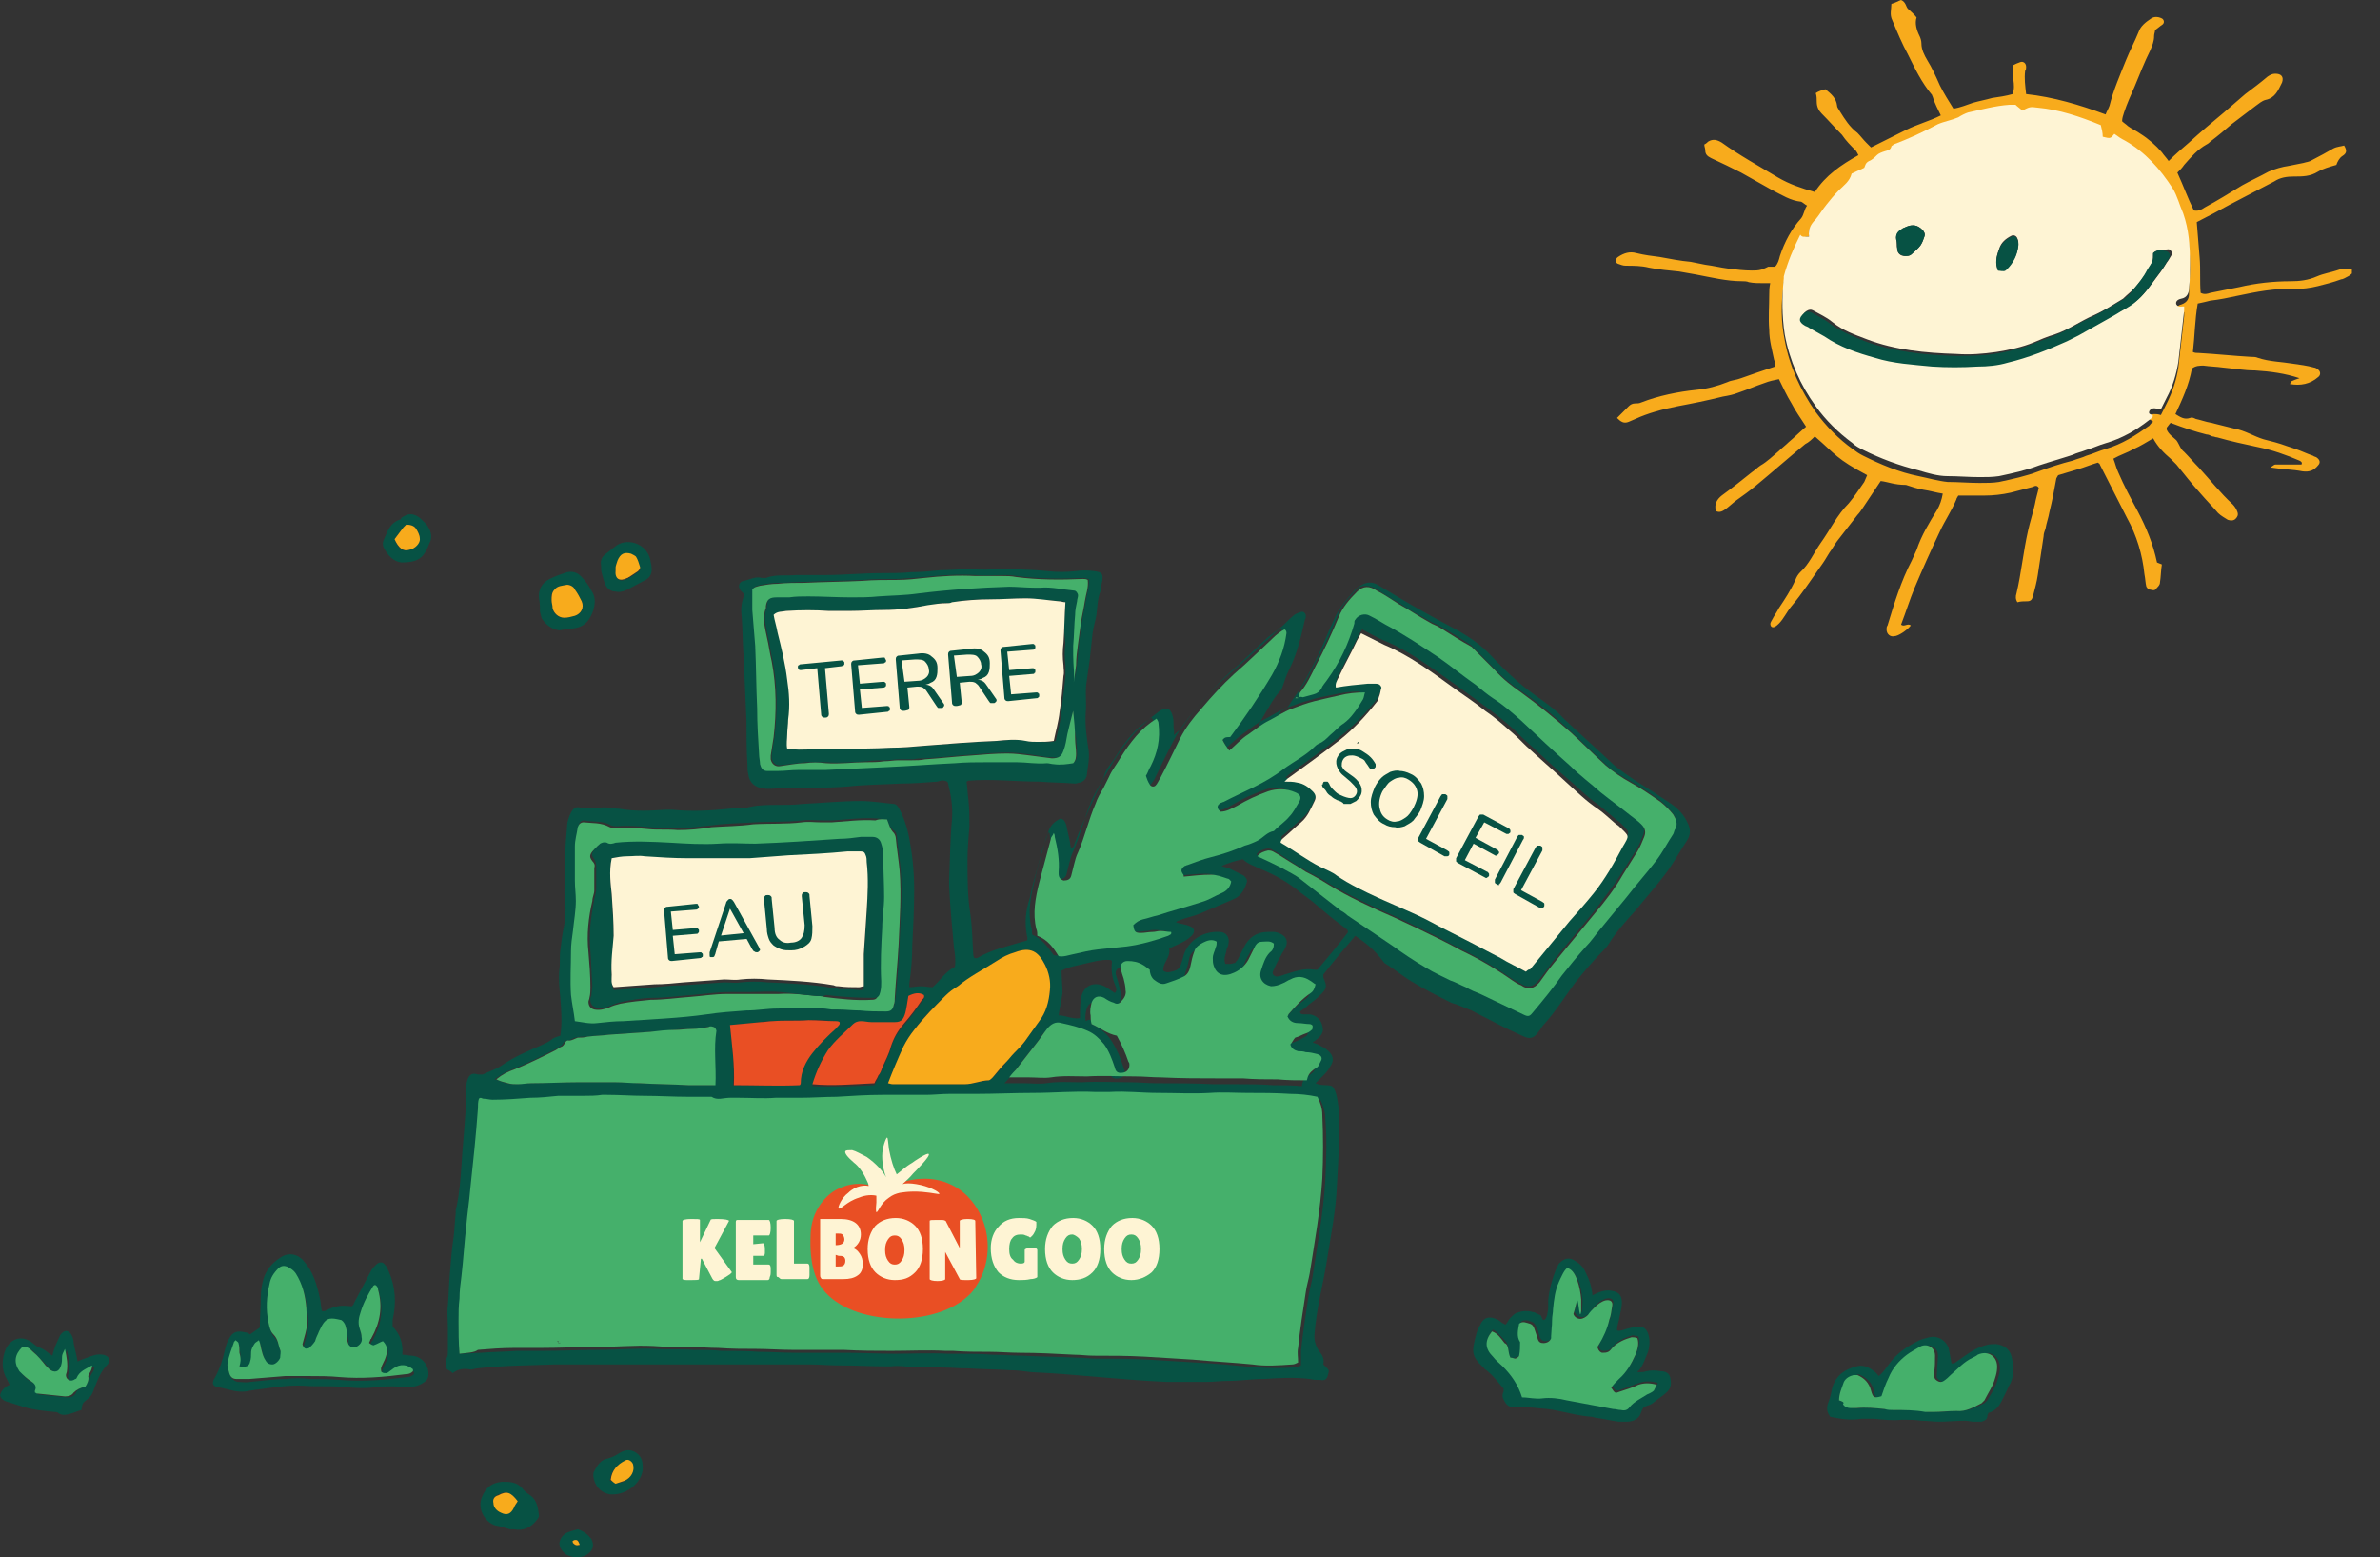 <?xml version="1.0" encoding="UTF-8" standalone="no"?>
<svg
   xmlns:dc="http://purl.org/dc/elements/1.1/"
   xmlns:cc="http://creativecommons.org/ns#"
   xmlns:rdf="http://www.w3.org/1999/02/22-rdf-syntax-ns#"
   xmlns:svg="http://www.w3.org/2000/svg"
   xmlns="http://www.w3.org/2000/svg"
   xmlns:sodipodi="http://sodipodi.sourceforge.net/DTD/sodipodi-0.dtd"
   xmlns:inkscape="http://www.inkscape.org/namespaces/inkscape"
   version="1.1"
   id="Calque_1"
   x="0px"
   y="0px"
   viewBox="0 0 245.5 160.589"
   xml:space="preserve"
   sodipodi:docname="panier.svg"
   width="245.5"
   height="160.589"
   inkscape:version="1.0.1 (c497b03c, 2020-09-10)"><rect x="0" y="0" width="245.5" height="160.589" fill="#333333" stroke="none"/><defs
   id="defs177" /><sodipodi:namedview
   pagecolor="#ffffff"
   bordercolor="#666666"
   borderopacity="1"
   objecttolerance="10"
   gridtolerance="10"
   guidetolerance="10"
   inkscape:pageopacity="0"
   inkscape:pageshadow="2"
   inkscape:window-width="1440"
   inkscape:window-height="792"
   id="namedview175"
   showgrid="false"
   inkscape:zoom="1.9466667"
   inkscape:cx="139.72603"
   inkscape:cy="95.547945"
   inkscape:window-x="0"
   inkscape:window-y="25"
   inkscape:window-maximized="1"
   inkscape:current-layer="Calque_1" />
<style
   type="text/css"
   id="style10">
	.st0{fill:#075244;}
	.st1{fill:#F8AB1C;}
	.st2{fill:#45B06B;}
	.st3{fill:#FEF4D4;}
	.st4{fill:#E94F24;}
</style>
<path
   class="st0"
   d="m 139.8,96.5 c -1.2,1.4 -2.3,2.7 -3.3,4 0,0.1 0,0.2 0,0.3 0.4,0.9 0.4,1.1 -0.3,1.8 -0.4,0.4 -0.8,0.7 -1.2,1 -0.3,0.3 -0.6,0.5 -0.9,0.7 0,0.3 0.2,0.3 0.4,0.3 0.2,0 0.4,0 0.6,0 0.7,0.1 1.2,0.6 1.3,1.2 0.2,0.6 -0.1,1 -0.6,1.4 -0.1,0.1 -0.3,0.2 -0.4,0.3 0.3,0.1 0.6,0.2 0.9,0.4 0.2,0.1 0.4,0.2 0.5,0.3 0.7,0.5 0.9,1.1 0.4,1.8 -0.2,0.4 -0.5,0.7 -0.8,1 -0.2,0.2 -0.4,0.4 -0.7,0.7 0.6,0.3 1.2,0.1 1.7,0.3 0.3,0.3 0.4,0.7 0.5,1.1 0.3,1.5 0.3,3 0.2,4.4 0,1.6 -0.1,3.2 -0.2,4.8 -0.1,2.5 -0.6,5 -1,7.5 -0.4,2.6 -1.1,5.1 -1.3,7.7 -0.1,0.8 0.2,1.5 0.6,2 0.3,0.4 0.4,0.8 0.3,1.2 0.1,0.1 0.3,0.3 0.4,0.4 0.2,0.2 0.2,0.3 0.1,0.6 -0.1,0.5 -0.3,0.7 -0.8,0.6 -0.4,0 -0.7,0 -1.1,-0.1 -1.6,-0.2 -3.2,-0.1 -4.7,0 -1.3,0 -2.5,0.2 -3.8,0.2 -0.7,0 -1.4,0.1 -2.1,0.1 -0.7,0 -1.3,0 -2,0 -0.7,0 -1.5,0 -2.2,0 -2.3,-0.1 -4.6,-0.3 -7,-0.5 -2.3,-0.2 -4.6,-0.4 -6.9,-0.5 -0.7,-0.1 -1.5,-0.2 -2.2,-0.2 -1.5,-0.1 -3,-0.1 -4.5,-0.2 -0.2,0 -0.3,0 -0.5,0 -1.5,-0.1 -3,-0.1 -4.4,-0.1 -0.2,0 -0.4,0 -0.6,0 -0.8,-0.1 -1.5,-0.2 -2.3,-0.1 -0.1,0 -0.3,0 -0.4,0 -1.6,0 -3.2,-0.1 -4.9,-0.1 -1,0 -2.1,-0.1 -3.1,-0.1 -0.8,0 -1.7,0 -2.5,0 -0.9,0 -1.8,0 -2.6,0 -1.2,0 -2.4,0 -3.6,0 -1,0 -2,0 -2.9,0 -0.9,0 -1.7,0 -2.6,0 -0.8,0 -1.7,0 -2.5,0 -0.5,0 -1.1,0 -1.6,0 -1.3,0 -2.7,0 -4,0 -1.3,0 -2.7,0 -4,0 -2.6,0.1 -5.2,0.1 -7.9,0.4 -0.3,0 -0.6,0.2 -0.9,0.1 -0.6,-0.1 -1.2,0 -1.7,0.4 -0.2,-0.2 -0.4,-0.3 -0.6,-0.4 -0.1,-0.4 -0.2,-0.8 0,-1.2 0.1,-0.2 0.1,-0.4 0.1,-0.6 0,-0.8 0,-1.7 0,-2.5 0,-0.8 -0.1,-1.6 0,-2.3 0.1,-1.1 0.1,-2.2 0.2,-3.2 0.1,-1.3 0.2,-2.6 0.4,-3.9 0.1,-0.8 0.1,-1.5 0.2,-2.3 0,-0.3 0,-0.5 0.1,-0.8 0.3,-1.4 0.4,-2.8 0.5,-4.2 0.1,-1.8 0.3,-3.6 0.4,-5.3 0.1,-0.8 0,-1.7 0.1,-2.5 0,-0.3 0,-0.7 0.1,-1 0.2,-0.6 0.5,-0.8 1.1,-0.6 0.2,0 0.3,0 0.5,0 0.6,-0.3 1.3,-0.5 1.9,-0.9 1.3,-0.9 2.7,-1.5 4.1,-2.1 0.4,-0.2 0.7,-0.3 1.1,-0.6 0.2,-0.2 0.6,-0.3 0.9,-0.4 0.2,-1.3 0.1,-2.6 0,-3.9 -0.1,-1 -0.2,-1.9 -0.1,-2.9 0.1,-0.7 0,-1.4 0.1,-2 0.1,-0.9 0.2,-1.7 0.4,-2.6 0.1,-0.7 0.2,-1.5 0.1,-2.2 -0.1,-0.8 -0.1,-1.6 0,-2.4 0,-0.6 0,-1.2 0,-1.8 0,-0.2 0,-0.3 0,-0.5 0,-1.1 0.1,-2.2 0.2,-3.3 0,-0.5 0.2,-1 0.4,-1.4 0.2,-0.4 0.5,-0.7 1,-0.5 0.5,0.1 1.1,0 1.6,0 0.4,0 0.9,-0.1 1.3,0 0.4,0 0.7,0.1 1.1,0.1 1.6,0.3 3.2,0.2 4.8,0.1 0.2,0 0.4,0 0.6,0 2,0.2 4,0.1 5.9,-0.1 0.7,-0.1 1.5,0 2.2,-0.2 0.9,-0.2 1.9,-0.2 2.8,-0.2 0.9,0 1.8,0 2.6,-0.1 2,-0.1 4,-0.3 6,-0.3 1.1,0 2.3,0.2 3.4,0.3 0.2,0 0.4,0.2 0.5,0.4 0.5,0.9 0.8,1.8 1,2.7 0.4,1.9 0.6,3.8 0.6,5.8 0,1.9 -0.1,3.8 -0.2,5.7 0,1.3 -0.1,2.6 -0.3,3.9 0,0.1 0,0.3 0,0.4 0.4,0 0.8,-0.1 1.2,-0.1 0.4,0 0.8,0.1 1.2,0.1 0.8,-0.7 1.3,-1.6 2.3,-2.1 0.1,-0.7 0,-1.4 -0.1,-2 -0.2,-2.2 -0.4,-4.3 -0.5,-6.4 0,-0.2 0,-0.3 0,-0.5 0.1,-2.1 0.1,-4.2 0.3,-6.3 0.1,-1.3 -0.1,-2.5 -0.4,-3.7 0,-0.1 -0.1,-0.2 -0.1,-0.2 -0.4,-0.2 -0.7,-0.1 -1,0 -1.3,0.1 -2.6,0.2 -3.8,0.2 -1.8,0.1 -3.6,0.1 -5.4,0.3 -2.4,0.2 -4.7,0.1 -7.1,0.2 -0.6,0 -1.1,0.1 -1.7,0 -0.8,-0.1 -1.4,-0.6 -1.5,-1.4 -0.1,-0.4 -0.1,-0.7 -0.1,-1.1 -0.1,-1.5 -0.1,-3 -0.1,-4.5 -0.1,-2.2 -0.2,-4.4 -0.3,-6.7 -0.1,-1.4 -0.1,-2.8 -0.2,-4.1 -0.1,-0.8 0,-1.5 0.3,-2.2 -0.1,-0.1 -0.3,-0.3 -0.4,-0.4 -0.3,-0.4 -0.2,-0.9 0.3,-1 0.6,-0.1 1.2,-0.5 1.9,-0.3 0.1,0 0.3,0 0.4,0 1,-0.4 2.1,-0.2 3.1,-0.3 1,0 2,0 3,0 1.9,0 3.8,-0.2 5.8,-0.2 1,0 2.1,0 3.1,-0.1 1,0 2,-0.1 3,-0.2 0.9,0 1.9,-0.1 2.8,-0.1 0.9,0 1.8,0.1 2.6,0 1.9,0 3.8,0 5.7,0.2 0.9,0.1 1.9,0.1 2.8,0 0.7,-0.1 1.3,-0.1 2,0 0.8,0.1 0.9,0.3 0.8,1 -0.1,0.4 -0.1,0.7 -0.2,1.1 -0.3,0.8 -0.3,1.6 -0.4,2.4 -0.1,0.6 -0.3,1.2 -0.4,1.9 -0.1,0.9 -0.2,1.9 -0.3,2.8 -0.1,0.7 -0.2,1.4 -0.3,2.1 -0.2,1.1 0,2.2 -0.1,3.2 -0.1,1.4 0.1,2.7 0.3,4 0.1,0.9 -0.1,1.7 -0.2,2.6 -0.1,0.4 -0.4,0.6 -0.7,0.7 -0.2,0 -0.3,0.1 -0.5,0.1 -1.2,-0.1 -2.5,-0.1 -3.7,-0.2 -2.4,0 -4.8,-0.3 -7.3,-0.1 -0.1,0 -0.1,0.1 -0.2,0.1 0.1,0.6 0.1,1.2 0.2,1.9 0.1,0.9 0.1,1.8 0.1,2.7 -0.1,1.2 -0.2,2.4 -0.2,3.5 0,1.9 0,3.8 0.3,5.6 0.2,1.4 0.2,2.8 0.3,4.2 0,0.1 0.1,0.2 0.1,0.3 0.1,0 0.2,0 0.3,0 1.5,-0.9 3.1,-1.2 4.7,-1.7 0.1,0 0.3,-0.1 0.4,-0.1 0.2,-0.2 0,-0.5 0,-0.7 -0.2,-1.2 -0.1,-2.4 0.3,-3.6 0.1,-0.3 0.1,-0.6 0.2,-0.9 0.3,-1.3 0.7,-2.5 1,-3.8 0.2,-0.7 0.5,-1.4 0.7,-2.1 0.2,-0.8 0.7,-1.2 1.3,-1.5 0.4,0.1 0.5,0.4 0.6,0.7 0.1,0.6 0.3,1.3 0.4,1.9 0,0.1 0,0.3 0.1,0.4 0.3,0 0.3,-0.2 0.3,-0.3 0.4,-1 0.8,-2.1 1.3,-3.1 0.6,-1.4 1.2,-2.8 2,-4.2 0.9,-1.6 1.9,-3.1 3.1,-4.4 0.7,-0.7 1.5,-1.4 2.3,-2 0.8,-0.6 1.3,-0.4 1.5,0.6 0.1,0.4 0,0.9 0.1,1.3 0,0.1 0,0.3 0,0.5 0.2,-0.2 0.4,-0.4 0.6,-0.5 0.3,-0.3 0.5,-0.7 0.8,-1.1 1.4,-2 3.1,-3.7 5,-5.3 1.5,-1.3 3,-2.7 4.5,-4.1 0.5,-0.4 0.9,-0.9 1.4,-1.3 0.2,-0.2 0.5,-0.3 0.8,-0.4 0.3,-0.1 0.5,0.2 0.5,0.4 0,0.1 0,0.3 -0.1,0.4 -0.4,1.8 -0.8,3.5 -1.6,5.1 -0.3,0.6 -0.5,1.2 -0.7,1.8 0,0.1 -0.1,0.2 -0.1,0.3 -0.8,0.8 -1.3,1.8 -1.9,2.8 -0.2,0.3 -0.3,0.6 -0.5,0.9 0.2,0.1 0.3,0 0.4,-0.1 0.4,-0.2 0.7,-0.4 1.1,-0.6 0.3,-0.2 0.7,-0.3 0.8,-0.7 0,-0.1 0.1,-0.2 0.2,-0.2 0.6,-0.1 0.7,-0.6 1,-1 1.1,-1.5 1.9,-3.1 2.7,-4.7 0.6,-1.2 1,-2.4 1.6,-3.6 0.5,-1.2 1.4,-2.2 2.2,-3.1 0.2,-0.2 0.5,-0.4 0.7,-0.5 0.5,-0.3 1.1,-0.3 1.6,0 0.8,0.5 1.7,1 2.5,1.5 1.7,1 3.5,2 5.2,2.9 1.5,0.8 2.9,1.7 4.1,3 1.4,1.5 2.9,2.9 4.6,4.1 1,0.7 2,1.4 2.8,2.3 1.7,1.6 3.5,3.2 5.2,4.8 0.7,0.6 1.5,1.1 2.2,1.6 1.3,0.8 2.5,1.6 3.7,2.4 0.7,0.5 1.3,1.1 1.7,2 0.3,0.6 0.3,1.2 -0.1,1.8 -0.6,0.9 -1.1,1.8 -1.7,2.7 -0.4,0.6 -0.8,1.1 -1.2,1.6 -0.8,1 -1.6,1.9 -2.4,2.9 -1,1.1 -2,2.2 -2.8,3.5 -0.2,0.3 -0.4,0.5 -0.6,0.7 -1,1 -1.9,2.1 -2.8,3.2 -1.1,1.5 -2.1,3.1 -3.3,4.4 -0.2,0.2 -0.3,0.5 -0.5,0.7 -0.5,0.7 -0.9,0.8 -1.7,0.4 -0.9,-0.4 -1.7,-0.8 -2.5,-1.2 -0.9,-0.5 -1.8,-0.9 -2.7,-1.4 -0.5,-0.2 -1,-0.4 -1.5,-0.6 -0.2,-0.1 -0.4,-0.1 -0.6,-0.2 -1.4,-0.7 -2.8,-1.4 -4.1,-2.2 -1,-0.6 -1.8,-1.3 -2.8,-1.9 -1.1,-1.5 -2,-2.1 -3,-2.8 z m -5.9,-24.5 c 0.1,-0.1 0.2,-0.2 0.4,-0.3 0.3,-0.1 0.7,-0.2 1.1,-0.3 0.3,-0.1 0.6,-0.3 0.8,-0.6 0.2,-0.3 0.4,-0.6 0.6,-0.9 1.3,-1.7 2.2,-3.7 2.8,-5.8 0,-0.1 0.1,-0.3 0.1,-0.4 0.4,-0.5 1,-0.6 1.5,-0.4 0.5,0.3 1.1,0.6 1.6,0.9 1.9,1 3.7,2.2 5.5,3.4 1.3,0.9 2.6,1.9 3.8,2.8 0.6,0.5 1.2,1 1.8,1.4 1,0.7 2,1.4 2.9,2.3 1.7,1.5 3.4,3.1 5.1,4.7 1,0.9 2,1.8 3.1,2.7 1,0.8 2.1,1.6 3.1,2.4 0.4,0.3 0.7,0.6 1.1,0.9 0.4,0.4 0.5,0.8 0.3,1.3 -0.2,0.5 -0.4,1 -0.7,1.5 -0.5,0.8 -1,1.6 -1.5,2.4 -0.9,1.4 -1.9,2.7 -2.9,4 -1.4,1.7 -2.8,3.4 -4.2,5.1 -0.5,0.7 -1,1.4 -1.5,2 -0.6,0.7 -1.1,0.8 -1.9,0.3 -0.3,-0.2 -0.6,-0.3 -0.9,-0.5 -1.7,-1.2 -3.5,-2.2 -5.3,-3.1 -0.8,-0.4 -1.6,-0.8 -2.3,-1.2 -1.5,-0.7 -3,-1.5 -4.6,-2.2 -2.3,-1 -4.6,-2.1 -6.8,-3.4 -0.7,-0.5 -1.5,-0.8 -2.3,-1.3 -0.9,-0.5 -1.8,-1.1 -2.7,-1.7 -0.2,-0.1 -0.5,-0.3 -0.7,-0.4 -0.1,-0.1 -0.3,-0.1 -0.5,-0.1 -0.4,0.1 -0.8,0.2 -1.1,0.6 0.9,0.4 1.7,0.9 2.5,1.2 0.7,0.3 1.4,0.7 2,1.2 1.4,1.1 2.7,2.1 4.1,3.2 0.2,0.2 0.5,0.4 0.7,0.5 1.5,1 3.1,2.1 4.6,3.1 1.2,0.8 2.3,1.6 3.5,2.3 0.8,0.5 1.7,0.9 2.5,1.3 0.5,0.3 1,0.5 1.6,0.7 0.5,0.2 1,0.4 1.5,0.7 1.5,0.7 2.9,1.4 4.4,2.1 0.6,0.3 0.7,0.3 1.1,-0.3 1,-1.2 2,-2.5 2.9,-3.7 0.8,-1.1 1.6,-2.1 2.5,-3 0.5,-0.5 1,-1.1 1.4,-1.7 0.9,-1.1 1.9,-2.3 2.8,-3.4 1,-1.2 2.1,-2.4 3,-3.7 0.7,-0.9 1.2,-1.9 1.8,-2.8 0.1,-0.1 0.1,-0.3 0.2,-0.5 0.3,-0.5 0.2,-1 -0.2,-1.5 -0.4,-0.5 -0.8,-0.9 -1.3,-1.3 -1,-0.7 -2,-1.4 -3.1,-2 -0.9,-0.5 -1.8,-1 -2.6,-1.8 -1.2,-1.1 -2.4,-2.3 -3.6,-3.4 -1.6,-1.5 -3.3,-2.9 -5.1,-4.1 -1,-0.7 -1.9,-1.4 -2.7,-2.3 -0.7,-0.7 -1.4,-1.4 -2.1,-2.1 -0.1,-0.1 -0.2,-0.2 -0.3,-0.3 -1.1,-0.7 -2.2,-1.4 -3.3,-2 -0.3,-0.2 -0.7,-0.3 -1,-0.5 -1.1,-0.6 -2.2,-1.2 -3.2,-1.9 -0.8,-0.4 -1.5,-0.9 -2.3,-1.4 -0.8,-0.4 -1.5,-0.4 -2,0.1 -0.7,0.8 -1.5,1.6 -1.9,2.6 -0.7,1.8 -1.5,3.5 -2.4,5.1 -0.5,0.9 -0.9,1.9 -1.6,2.7 0,0.4 0,0.6 -0.1,0.8 -0.1,0 -0.1,-0.1 -0.2,-0.1 0,0 -0.1,0 -0.1,0.1 0,0 0.1,0 0.1,0 0.1,0 0.1,0 0.2,0 z m -86.5,67.6 c 0.8,0 1.5,-0.1 2.2,-0.1 1.2,-0.1 2.5,-0.1 3.7,-0.2 0.9,0 1.8,0 2.7,0 1.9,0 3.8,-0.1 5.8,-0.1 2,0 3.9,-0.2 5.9,-0.1 1.3,0.1 2.6,0 3.8,0.1 1,0 2,0 2.9,0.1 1.3,0 2.6,0 3.9,0.1 1.2,0 2.5,0.1 3.7,0.1 0.7,0 1.5,0 2.2,0 1,0 2.1,0 3.1,0 1.7,0 3.3,0.1 5,0.1 1.8,0 3.6,-0.1 5.5,0 0.3,0 0.5,0 0.8,0 1.3,0 2.6,0 3.8,0.1 1,0 2.1,0.1 3.1,0.1 1.9,0.1 3.7,0.1 5.6,0.2 0.7,0 1.3,0.1 2,0.1 1.8,0 3.5,0 5.3,0.1 1.6,0.1 3.3,0.2 4.9,0.3 2.1,0.1 4.1,0.3 6.2,0.5 1.4,0.1 2.8,0.1 4.1,0 0.2,0 0.4,-0.1 0.6,-0.2 0,-0.5 0,-1 0,-1.5 0.2,-1.9 0.5,-3.9 0.8,-5.8 0.1,-0.6 0.3,-1.2 0.4,-1.9 0.5,-3.3 1.1,-6.5 1.3,-9.8 0.1,-2.2 0.2,-4.3 0,-6.5 0,-0.6 -0.2,-1.3 -0.5,-1.9 -0.9,-0.2 -1.9,-0.3 -2.8,-0.3 -1.5,0 -3,-0.1 -4.5,-0.1 -1.3,0 -2.6,-0.1 -3.8,0 -1.8,0.1 -3.6,-0.1 -5.4,0 -1.6,0 -3.3,-0.2 -4.9,-0.1 -0.5,0 -1.1,0.1 -1.6,0 -2.1,-0.2 -4.2,0.1 -6.3,0.1 -2,0 -4,0.1 -6,0.1 -0.9,0 -1.8,0 -2.7,0 -0.8,0 -1.6,0.1 -2.4,0.1 -1.5,0 -3,0 -4.5,0 -1.6,0 -3.2,0.1 -4.7,0.2 -1.2,0 -2.5,0.1 -3.7,0.1 -0.9,0 -1.8,-0.1 -2.6,0 -1.3,0.1 -2.6,0 -3.8,0 -0.3,0 -0.6,0 -0.9,0 -0.6,0.1 -1.2,0.3 -1.9,-0.1 0,0 -0.1,0 -0.2,0 -0.7,0 -1.5,0 -2.2,0 -1.5,0 -3.1,-0.1 -4.6,-0.1 -1.3,0 -2.6,-0.1 -3.8,-0.1 -0.2,0 -0.3,0 -0.5,0 -0.6,0 -1.3,0.1 -1.9,0.1 -0.9,0 -1.7,0 -2.6,0 -1,0 -1.9,0.1 -2.9,0.2 -1.3,0.1 -2.6,0.1 -3.9,0.2 -0.3,0 -0.6,-0.1 -0.9,-0.1 -0.2,0 -0.3,-0.2 -0.5,0 0,0.3 0,0.7 -0.1,1 -0.3,2.8 -0.5,5.6 -0.8,8.4 -0.1,1.2 -0.3,2.5 -0.4,3.7 -0.2,1.7 -0.3,3.5 -0.5,5.2 -0.1,0.8 -0.2,1.5 -0.2,2.3 0,0.8 0,1.5 -0.1,2.3 -0.3,0.8 -0.2,1.9 -0.2,3.1 z m 110,-39.4 c 0.2,-0.2 0.4,-0.4 0.5,-0.6 1.4,-1.7 2.7,-3.4 4.1,-5 0.8,-1 1.6,-2 2.5,-2.9 1.2,-1.5 2.1,-3.1 3,-4.8 0.6,-1.2 0.7,-1 -0.4,-2.1 -0.1,-0.1 -0.3,-0.2 -0.4,-0.3 -0.6,-0.5 -1.2,-1 -1.8,-1.5 -1.2,-0.8 -2.1,-1.8 -3.2,-2.7 -1.4,-1.2 -2.8,-2.5 -4.2,-3.8 -0.6,-0.5 -1.1,-1.1 -1.7,-1.6 -0.8,-0.7 -1.7,-1.4 -2.5,-2 -1.1,-0.8 -2.2,-1.6 -3.3,-2.4 -2.3,-1.6 -4.5,-3.3 -7.1,-4.4 -0.8,-0.3 -1.6,-0.8 -2.4,-1.2 -0.2,0.3 -0.3,0.5 -0.4,0.7 -0.6,1.3 -1.3,2.5 -1.9,3.8 -0.2,0.3 -0.4,0.6 -0.3,1.1 1.1,-0.1 2.2,-0.2 3.3,-0.4 0.3,0 0.5,0 0.8,0 0.3,0 0.5,0.1 0.6,0.4 -0.1,0.3 -0.1,0.5 -0.2,0.8 -0.1,0.3 -0.2,0.5 -0.3,0.7 -1.1,1.4 -2.4,2.8 -3.8,3.9 -1.8,1.4 -3.6,2.7 -5.4,4 -0.1,0.1 -0.2,0.2 -0.3,0.3 0.5,0.1 0.9,0.1 1.3,0.1 0.6,0.1 1.1,0.4 1.6,0.9 0.3,0.3 0.4,0.6 0.2,1 -0.3,0.8 -0.7,1.6 -1.4,2.2 -0.6,0.5 -1.2,1.1 -1.8,1.6 -0.1,0.1 -0.4,0.2 -0.3,0.5 1.3,0.8 2.6,1.8 4.1,2.5 0.6,0.3 1.1,0.6 1.7,0.9 1.4,0.9 2.9,1.6 4.3,2.3 1.1,0.6 2.3,1 3.4,1.5 0.9,0.4 1.9,0.9 2.8,1.4 2.1,1.1 4.2,2.2 6.4,3.3 0.8,0.9 1.6,1.3 2.5,1.8 z m -31.3,-23.9 c 0.1,-0.2 0.2,-0.3 0.3,-0.4 1.6,-2.1 3,-4.2 4.3,-6.4 0.8,-1.3 1.3,-2.7 1.5,-4.3 0,-0.1 0.1,-0.3 -0.2,-0.4 -0.4,0.3 -0.8,0.6 -1.2,0.9 -1.3,1.2 -2.6,2.5 -4,3.7 -1.2,1.1 -2.3,2.3 -3.4,3.6 -0.8,1 -1.6,2 -2.2,3.1 -0.7,1.3 -1.3,2.6 -2,4 -0.1,0.3 -0.3,0.5 -0.5,0.8 -0.2,0.2 -0.5,0.2 -0.6,-0.1 -0.1,-0.3 -0.3,-0.6 -0.4,-0.9 0.2,-0.4 0.4,-0.7 0.5,-1 0.7,-1.4 1,-2.9 0.8,-4.4 0,-0.1 -0.1,-0.3 -0.2,-0.5 -0.8,0.5 -1.5,1.1 -2.1,1.8 -0.6,0.7 -1.1,1.4 -1.6,2.2 -0.4,0.7 -1,1.2 -1.2,2 -0.1,0.4 -0.4,0.8 -0.6,1.2 -0.3,0.5 -0.6,1.1 -0.8,1.6 -0.7,1.7 -1.1,3.4 -1.8,5 -0.2,0.4 -0.3,0.8 -0.4,1.2 -0.1,0.4 -0.2,0.8 -0.3,1.2 -0.1,0.3 -0.4,0.5 -0.8,0.5 -0.3,0 -0.5,-0.3 -0.5,-0.7 0,-0.1 0,-0.1 0,-0.2 0.1,-1.2 -0.1,-2.4 -0.4,-3.6 0,-0.1 0,-0.2 -0.1,-0.4 -0.2,0.4 -0.3,0.5 -0.3,0.6 -0.4,1.5 -0.9,3 -1.2,4.5 -0.4,1.6 -0.7,3.2 -0.3,4.8 0.1,0.2 0,0.5 0.1,0.7 1,0.4 1.6,1.3 2.2,2.1 0.6,0.1 1.1,-0.1 1.5,-0.2 0.9,-0.2 1.7,-0.4 2.6,-0.5 1,-0.1 1.9,-0.2 2.9,-0.3 1.5,-0.2 2.9,-0.5 4.3,-1.1 0.1,-0.1 0.4,-0.1 0.3,-0.4 -0.4,0 -0.7,-0.1 -1.1,-0.1 -0.3,0 -0.5,0 -0.8,0.1 -0.4,0 -0.8,0.1 -1.2,0.1 -0.6,0 -0.6,-0.1 -0.8,-0.8 0.3,-0.3 0.7,-0.4 1,-0.6 0.5,-0.1 1,-0.3 1.5,-0.4 1.5,-0.5 3.1,-0.9 4.6,-1.4 0.7,-0.2 1.4,-0.6 2,-0.9 0.5,-0.2 0.9,-0.6 1,-1.2 -0.2,-0.1 -0.3,-0.2 -0.4,-0.3 -0.6,-0.2 -1.1,-0.4 -1.7,-0.4 -0.9,0 -1.8,0.1 -2.8,0.2 0,0 -0.1,-0.2 -0.1,-0.3 -0.2,-0.3 -0.2,-0.6 0.2,-0.8 0.1,-0.1 0.2,-0.1 0.3,-0.1 0.8,-0.3 1.6,-0.5 2.4,-0.8 1.2,-0.3 2.4,-0.7 3.5,-1.2 0.4,-0.2 0.9,-0.3 1.3,-0.5 0.6,-0.3 1,-0.9 1.7,-1 0.1,0 0.2,-0.1 0.2,-0.2 0.5,-0.4 1,-0.8 1.4,-1.3 0.4,-0.4 0.7,-1 1,-1.5 0.3,-0.5 0.1,-0.8 -0.4,-1 -0.9,-0.4 -1.8,-0.5 -2.8,-0.1 -1.1,0.4 -2.2,0.9 -3.2,1.5 -0.5,0.3 -1,0.6 -1.7,0.6 -0.1,-0.1 -0.2,-0.2 -0.2,-0.2 -0.2,-0.4 -0.2,-0.6 0.2,-0.7 0.1,0 0.2,-0.1 0.3,-0.1 2.1,-1.1 4.3,-2 6.2,-3.4 1,-0.8 2.2,-1.4 3.2,-2.3 0.1,-0.1 0.3,-0.2 0.4,-0.3 0.5,-0.2 0.8,-0.6 1.2,-0.9 0.4,-0.4 0.9,-0.8 1.4,-1.2 0.4,-0.3 0.7,-0.6 1,-1 0.4,-0.5 0.7,-1 1,-1.5 0.1,-0.2 0.1,-0.4 0.2,-0.7 -0.9,0 -1.7,0.1 -2.6,0.3 -0.9,0.2 -1.7,0.3 -2.6,0.6 -0.8,0.2 -1.6,0.5 -2.4,0.8 -0.8,0.3 -1.5,0.8 -2.3,1.2 -0.8,0.4 -1.4,0.9 -2.1,1.4 -0.7,0.5 -1.3,1.1 -2,1.7 0.3,-0.2 0.1,-0.6 -0.2,-1 z m -16.2,-14.2 c -0.2,-0.1 -0.4,-0.1 -0.5,-0.1 -1.1,-0.1 -2.3,-0.2 -3.4,-0.3 -1.2,0 -2.4,0.1 -3.6,0.1 -1.3,0 -2.7,0 -4,0.3 -0.2,0 -0.3,0.1 -0.5,0.1 -0.7,-0.1 -1.3,0.1 -2,0.2 -1.5,0.2 -3,0.5 -4.5,0.5 -1.2,0 -2.4,0.1 -3.6,0.1 -0.7,0 -1.4,0 -2.1,0 -1.5,-0.1 -3,-0.1 -4.4,0 -0.4,0 -0.9,0 -1.3,0.4 0.1,0.6 0.3,1.2 0.4,1.8 0.3,1.6 0.8,3.3 1,4.9 0.1,1.4 0.2,2.8 0.1,4.1 -0.1,0.5 -0.1,1.1 -0.1,1.6 0,0.5 -0.1,0.9 0,1.4 0.4,0 0.8,0.1 1.2,0.1 1.4,0 2.8,-0.1 4.1,-0.1 1.8,0 3.6,-0.1 5.4,-0.1 1.1,0 2.3,-0.1 3.4,-0.2 2.5,-0.2 5,-0.4 7.5,-0.5 1,-0.1 2,-0.2 3,0 0.4,0.1 0.9,0.1 1.3,0.1 0.5,0 1.1,0.1 1.6,-0.1 0.2,-1 0.5,-2 0.6,-3 0.1,-1.2 0.3,-2.5 0.4,-3.7 0,-0.4 0,-0.7 0,-1.1 -0.1,-0.8 -0.1,-1.5 0,-2.3 -0.2,-1.3 -0.1,-2.7 0,-4.2 z m 2.7,43.5 c 0.9,0.4 1.6,1 2.1,1.8 0.5,0.8 0.9,1.7 1.2,2.7 0,0.1 0.1,0.2 0.1,0.3 0.1,0.4 -0.1,0.7 -0.6,0.8 -0.5,0.1 -0.8,-0.1 -0.9,-0.5 -0.2,-0.9 -0.6,-1.6 -1.1,-2.4 -0.4,-0.6 -1,-1.1 -1.7,-1.4 -0.9,-0.4 -1.8,-0.6 -2.7,-0.8 -0.6,-0.1 -1.1,0.1 -1.5,0.6 -0.3,0.5 -0.7,1 -1.1,1.5 -0.7,0.9 -1.4,1.8 -2.1,2.7 -0.2,0.3 -0.4,0.5 -0.7,0.8 0.5,0 0.8,0 1.1,0 0.3,0 0.7,0 1,0 0.7,0 1.5,0.1 2.2,0 1.2,-0.2 2.5,-0.1 3.7,-0.1 1.7,-0.1 3.3,0 5,0 0.9,0 1.8,0.1 2.7,0.1 2,0 3.9,0 5.9,0.1 0.8,0 1.7,0 2.5,0 1.2,0 2.4,0 3.6,0.1 1,0 2,0 3,0.1 0,-0.5 0.3,-0.9 0.7,-1.1 0.2,-0.1 0.4,-0.3 0.5,-0.4 0.1,-0.2 0.2,-0.4 0.3,-0.6 0.1,-0.3 -0.1,-0.5 -0.4,-0.6 -0.4,-0.1 -0.8,-0.1 -1.2,-0.2 -0.3,0 -0.5,0 -0.8,-0.1 -0.4,-0.1 -0.7,-0.2 -0.8,-0.7 0.2,-0.3 0.3,-0.5 0.5,-0.7 0.3,-0.1 0.6,-0.2 1,-0.4 0.2,-0.1 0.5,-0.3 0.7,-0.4 0.1,-0.1 0.1,-0.3 0.1,-0.4 0,-0.1 -0.2,-0.2 -0.3,-0.2 -0.4,-0.1 -0.8,-0.1 -1.2,-0.1 -0.5,-0.1 -0.9,-0.3 -1.1,-0.7 0,-0.1 0,-0.2 0.1,-0.2 0.7,-0.8 1.4,-1.6 2.3,-2.2 0.3,-0.2 0.4,-0.5 0.5,-0.9 -0.2,-0.2 -0.4,-0.3 -0.6,-0.4 -0.6,-0.4 -1.3,-0.5 -2,-0.1 -0.3,0.1 -0.5,0.3 -0.8,0.4 -0.4,0.2 -0.7,0.3 -1.2,0.3 -0.9,-0.1 -1.4,-0.8 -1,-1.7 0.2,-0.6 0.4,-1.3 0.9,-1.8 0.2,-0.3 0.4,-0.6 0.4,-0.9 -0.3,-0.3 -0.7,-0.1 -1.1,-0.2 -0.3,0 -0.6,0.1 -0.8,0.4 -0.2,0.4 -0.5,0.8 -0.6,1.2 -0.3,0.8 -0.9,1.3 -1.6,1.6 -1,0.4 -1.7,0.2 -2.1,-0.7 -0.1,-0.2 -0.1,-0.5 -0.1,-0.8 0.1,-0.4 0.2,-0.7 0.3,-1.1 0.1,-0.2 0.1,-0.4 0.1,-0.6 -0.5,-0.3 -1,-0.1 -1.4,0.1 -0.4,0.2 -0.8,0.5 -0.9,0.9 -0.1,0.5 -0.2,1 -0.4,1.5 -0.1,0.4 -0.2,0.9 -0.7,1.1 -0.6,0.3 -1.2,0.5 -1.8,0.7 -0.5,0.2 -0.9,0 -1.3,-0.4 -0.3,-0.3 -0.4,-0.6 -0.4,-1 -0.2,-0.2 -0.5,-0.4 -0.7,-0.5 -0.5,-0.3 -1,-0.5 -1.6,-0.4 -0.5,0 -0.8,0.4 -0.7,0.8 0.1,0.3 0.2,0.6 0.3,1 0.1,0.4 0.2,0.8 0.2,1.2 0,0.4 -0.1,0.8 -0.4,1.1 -0.3,0.3 -0.5,0.3 -0.8,0.2 -0.3,-0.2 -0.6,-0.4 -1,-0.5 -0.6,-0.3 -1.1,-0.1 -1.3,0.5 -0.1,0.4 -0.2,0.8 -0.1,1.3 0.5,-0.3 0.6,-0.1 0.6,0.3 z m -21.1,-21.1 c -0.4,0 -0.7,-0.1 -1.1,-0.1 -1.5,-0.1 -3,0.1 -4.5,0.2 -0.4,0 -0.7,0 -1.1,0 -0.7,0 -1.4,-0.1 -2,0 -1.7,0.2 -3.4,0.1 -5,0.2 -1.4,0.1 -2.9,0.1 -4.3,0.3 -1.2,0.1 -2.3,0.3 -3.5,0.3 -1,0 -2,0 -3,-0.1 -1.1,-0.1 -2.2,-0.2 -3.3,-0.1 -0.2,0 -0.5,0 -0.7,-0.1 -0.8,-0.5 -1.8,-0.3 -2.7,-0.5 -0.3,0 -0.5,0.1 -0.6,0.5 -0.1,0.7 -0.3,1.3 -0.3,2 -0.1,1.2 0,2.4 0,3.5 0,0.7 0.1,1.4 0.1,2.1 -0.1,1 -0.2,2.1 -0.3,3.1 -0.1,0.7 -0.2,1.4 -0.2,2.1 0,1.5 -0.1,3 0,4.5 0,0.9 0.2,1.8 0.4,2.7 0.8,0.1 1.6,0.2 2.3,0.2 0.9,-0.1 1.8,-0.1 2.7,-0.2 2.9,-0.1 5.7,-0.3 8.6,-0.7 1.4,-0.2 2.7,-0.2 4.1,-0.4 1.1,-0.1 2.1,-0.3 3.2,-0.2 1.9,0 3.7,-0.1 5.6,0.1 0.2,0 0.4,0 0.6,0 0.8,0 1.5,0.1 2.3,0.1 0.9,0 1.8,0.1 2.7,0.1 0.5,0 0.7,-0.2 0.8,-0.7 0,-0.2 0.1,-0.5 0.1,-0.7 0.2,-1.9 0.3,-3.8 0.4,-5.6 0.1,-2.5 0.3,-5 0.1,-7.5 -0.1,-1.1 -0.3,-2.3 -0.4,-3.4 0,-0.2 -0.1,-0.4 -0.2,-0.5 -0.4,-0.2 -0.6,-0.6 -0.8,-1.2 z m 0.1,27.2 c 0.2,0 0.3,0.1 0.5,0.1 2.5,0 4.9,0 7.4,0 0.9,0 1.6,-0.3 2.5,-0.4 0.1,0 0.3,-0.1 0.4,-0.3 0.5,-0.5 1,-1 1.4,-1.6 0.3,-0.3 0.5,-0.7 0.8,-0.9 0.4,-0.4 0.8,-0.8 1.1,-1.2 0.5,-0.7 1,-1.4 1.5,-2.1 0.7,-1 1,-2.1 1.1,-3.2 0,-0.9 -0.1,-1.8 -0.5,-2.6 -0.8,-1.4 -1.5,-1.9 -3.1,-1.3 -0.7,0.2 -1.3,0.5 -1.9,0.9 -1.3,0.9 -2.7,1.6 -4,2.6 -0.4,0.3 -0.9,0.6 -1.3,1 -1.1,1.1 -2.3,2.2 -3.2,3.5 -0.4,0.5 -0.8,1.1 -1.1,1.7 -0.6,1.3 -1.1,2.5 -1.6,3.8 z m 19.1,-38.4 c 0,0 -0.1,0 0,0 -0.2,0.8 -0.4,1.5 -0.5,2.3 -0.1,0.6 -0.2,1.1 -0.4,1.7 -0.2,0.7 -0.5,0.9 -1.2,0.8 -0.8,0 -1.5,-0.2 -2.3,-0.3 -0.8,-0.1 -1.5,-0.2 -2.3,-0.2 -1.2,0 -2.4,0.1 -3.6,0.2 -1.6,0.1 -3.3,0.3 -4.9,0.4 -0.4,0 -0.9,0 -1.3,0.1 -0.5,0 -0.9,0 -1.4,0 -0.5,0 -1,0.1 -1.5,0.1 -0.6,0 -1.3,0 -1.9,0.1 -1.4,0.1 -2.8,0.2 -4.1,0.1 -0.7,0 -1.5,0 -2.2,0 -0.8,0.1 -1.7,0.2 -2.5,0.3 -0.5,0.1 -0.9,-0.2 -1,-0.7 0,-0.1 0,-0.3 0,-0.4 0.1,-0.6 0.2,-1.3 0.3,-1.9 0.3,-2.6 0.3,-5.2 -0.2,-7.8 -0.2,-0.8 -0.3,-1.7 -0.5,-2.5 -0.2,-1 -0.5,-2 -0.1,-3 0,-0.1 0,-0.1 0,-0.2 0.1,-0.7 0.3,-0.9 1.1,-0.9 0.4,0 0.9,0 1.3,0 0.7,0 1.3,-0.1 2,-0.1 1.5,0 3,0.1 4.4,0.1 0.9,0 1.9,0 2.8,-0.1 1.4,-0.1 2.8,-0.1 4.1,-0.3 3.1,-0.4 6.2,-0.6 9.4,-0.7 0.9,0 1.8,0 2.6,0.1 0.2,0 0.4,0 0.6,0 1.2,-0.1 2.3,0.2 3.5,0.3 0.3,0 0.4,0.2 0.4,0.5 0,0.2 0,0.4 -0.1,0.6 -0.1,0.5 -0.2,0.9 -0.2,1.4 -0.1,1.1 -0.1,2.2 -0.2,3.2 0,0.3 0,0.7 0,1 0.1,1.1 0.2,2.1 0,3.2 0.1,-0.7 0.2,-1.5 0.3,-2.2 0.1,-0.7 0.1,-1.5 0.2,-2.2 0.1,-0.7 0.2,-1.5 0.3,-2.2 0.1,-0.7 0.3,-1.5 0.4,-2.2 0.1,-0.7 0.4,-1.4 0.3,-2.2 -0.2,0 -0.4,-0.1 -0.5,-0.1 -2.3,0.1 -4.6,0.1 -6.9,-0.2 -0.5,-0.1 -0.9,-0.1 -1.4,-0.1 -0.9,0 -1.9,0.1 -2.8,0 -1.8,-0.1 -3.6,0 -5.3,0.2 -0.9,0.1 -1.8,0.1 -2.7,0.2 -1.2,0 -2.5,0 -3.7,0.1 -2,0.1 -3.9,0.1 -5.9,0.2 -0.9,0 -1.9,0.1 -2.8,0.1 -0.6,0 -1.2,0.1 -1.8,0.2 -0.3,0.1 -0.6,0.1 -0.8,0.4 0,0.7 0,1.4 0,2.1 0.1,1.2 0.2,2.5 0.3,3.7 0.1,2.1 0.1,4.2 0.2,6.4 0.1,1.6 0.1,3.2 0.2,4.8 0,0.3 0.1,0.7 0.1,1 0,0.4 0.3,0.6 0.7,0.7 0.4,0 0.8,0 1.2,0 0.7,0 1.3,-0.1 2,-0.1 0.9,0 1.9,0 2.8,0 2.1,-0.1 4.2,-0.2 6.4,-0.3 2.3,-0.1 4.6,-0.3 7,-0.4 1.1,-0.1 2.2,-0.1 3.3,-0.1 1,0 2.1,0 3.1,0 1,0 2.1,0.2 3.1,0.1 0.2,0 0.5,0 0.7,0.1 0.7,0.1 1.3,0.1 2,-0.1 0.3,-0.3 0.3,-0.6 0.3,-1 0,-0.5 -0.1,-1 -0.1,-1.5 -0.2,-0.8 -0.2,-1.8 -0.3,-2.8 z m -36.9,32.7 c -0.3,-0.2 -0.6,-0.1 -0.9,-0.1 -0.6,0.1 -1.1,0.2 -1.7,0.2 -0.6,0 -1.2,0 -1.8,0.1 -0.8,0.1 -1.7,0.2 -2.5,0.2 -1.4,0.1 -2.9,0.2 -4.3,0.3 -0.7,0.1 -1.5,0.1 -2.2,0.2 -0.3,0 -0.7,0 -1,0.1 -0.3,0 -0.5,0.3 -0.9,0.3 -0.4,0 -0.4,0.5 -0.7,0.6 -0.2,0.1 -0.4,0.3 -0.7,0.4 -1.4,0.7 -2.8,1.4 -4.3,2 -0.6,0.2 -1.2,0.6 -1.8,1 0.5,0.1 0.8,0.3 1.2,0.4 0.3,0.1 0.7,0.1 1,0.1 0.5,0 0.9,-0.1 1.4,-0.1 1.6,0 3.3,-0.1 4.9,-0.1 1.2,0 2.5,0 3.7,0 0.9,0 1.7,0 2.6,0.1 1.7,0.1 3.4,0.1 5,0.2 0.9,0 1.8,0 2.8,0 0.1,-1.9 -0.1,-3.8 0.1,-5.6 0.2,-0.2 0.1,-0.3 0.1,-0.3 z m 52.2,-16.7 c 0.5,0.2 0.8,0.2 1.1,0.4 0.4,0.2 0.8,0.4 1.2,0.6 0.2,0.2 0.4,0.4 0.3,0.7 -0.2,0.7 -0.6,1.4 -1.3,1.7 -1.2,0.5 -2.3,1 -3.5,1.5 -0.7,0.3 -1.4,0.4 -2.1,0.7 -0.1,0 -0.3,0.1 -0.4,0.2 0.5,0.2 1,0.2 1.4,0.4 0.6,0.2 0.6,0.7 0.1,1.1 -0.3,0.3 -0.7,0.5 -1.1,0.7 -0.4,0.2 -0.7,0.3 -1.1,0.5 0.2,0.9 -0.7,1.5 -0.6,2.3 0.4,0.3 0.8,0.1 1.2,0 0.3,-0.1 0.5,-0.3 0.6,-0.6 0.1,-0.3 0.2,-0.6 0.3,-1 0.5,-1.6 2.1,-2.5 3.7,-2.4 0.7,0 1.1,0.6 0.9,1.3 0,0.2 -0.2,0.4 -0.2,0.7 -0.1,0.4 -0.3,0.8 -0.1,1.3 0.2,0 0.3,0 0.5,0 0.2,0 0.3,-0.1 0.5,-0.1 0.1,-0.2 0.2,-0.2 0.3,-0.4 0.2,-0.4 0.4,-0.8 0.6,-1.2 0.5,-1 1.3,-1.6 2.5,-1.6 0.2,0 0.4,0 0.6,0 0.2,0 0.5,0.1 0.7,0.2 0.6,0.3 0.8,0.8 0.5,1.4 -0.1,0.3 -0.4,0.6 -0.5,0.9 -0.3,0.5 -0.6,1.1 -0.8,1.6 -0.1,0.2 0.1,0.5 0.4,0.5 0.3,0 0.5,-0.1 0.8,-0.2 1,-0.3 2,-0.7 3.1,-0.5 0.1,0 0.1,0 0.3,0 1,-1.2 2.1,-2.5 3.1,-3.8 0.1,-0.1 0,-0.2 0,-0.3 -0.6,-0.5 -1.2,-0.9 -1.8,-1.4 -0.6,-0.5 -1.2,-1 -1.9,-1.6 -0.4,-0.3 -0.8,-0.6 -1.2,-0.9 -1.2,-1 -2.6,-1.8 -4.1,-2.4 -0.6,-0.3 -1.3,-0.5 -1.8,-1 -0.9,0.2 -1.5,0.4 -2.2,0.7 z m -50.7,16.4 c 0.2,2.1 0.5,4.1 0.3,6.2 2.3,0 4.6,0.1 6.8,0 0.1,-0.1 0.1,-0.1 0.1,-0.2 0,-1.2 0.5,-2.2 1.2,-3.1 0.8,-1 1.6,-1.8 2.5,-2.6 0.2,-0.1 0.4,-0.3 0.3,-0.6 -0.1,0 -0.2,-0.1 -0.4,-0.1 -0.9,-0.1 -1.9,-0.2 -2.8,-0.1 -1.2,0 -2.5,0 -3.7,0.1 -0.4,0 -0.8,0 -1.2,0.1 -0.9,0.1 -2,0.2 -3.1,0.3 z m 18.4,-3 c -0.1,0.6 -0.2,1.3 -0.3,1.9 -0.1,0.7 -0.4,0.9 -1.1,1 -0.8,0 -1.6,0 -2.4,0 -0.4,0 -0.7,-0.1 -1.1,-0.1 -0.3,0 -0.6,0.1 -0.8,0.3 -0.9,0.9 -1.8,1.7 -2.6,2.7 -0.8,1 -1.3,2.2 -1.6,3.5 2.2,0.1 4.3,0 6.4,-0.1 0.1,-0.2 0.3,-0.5 0.4,-0.8 0.1,-0.3 0.2,-0.5 0.4,-0.8 0.3,-0.7 0.7,-1.5 0.9,-2.2 0.2,-0.9 0.7,-1.6 1.3,-2.3 0.7,-0.8 1.3,-1.7 1.9,-2.5 0.1,-0.2 0.3,-0.3 0.2,-0.5 -0.5,-0.5 -1,-0.4 -1.6,-0.1 z m 17.7,2.3 c 0,-0.7 0,-1.3 0.1,-2 0.2,-1.4 1.4,-1.9 2.6,-1.2 0.3,0.2 0.6,0.4 0.9,0.6 0.3,-0.3 0.1,-0.6 0,-0.9 -0.3,-0.7 -0.4,-1.5 -0.3,-2.3 0,-0.1 0,-0.1 -0.1,-0.2 -1,-0.1 -1.9,0.2 -2.8,0.4 -0.8,0.2 -1.6,0.3 -2.3,0.7 0,0.8 0.1,1.5 0.1,2.3 -0.1,0.8 -0.3,1.5 -0.4,2.3 0.7,0 1.3,0.4 2.2,0.3 z"
   id="path12" />
<path
   class="st1"
   d="m 194,49.6 c -0.6,0.9 -1.2,1.8 -1.8,2.7 -0.2,0.3 -0.4,0.6 -0.6,0.8 -0.7,0.9 -1.4,1.8 -2.1,2.7 -0.3,0.4 -0.5,0.8 -0.8,1.2 -0.3,0.5 -0.6,1 -0.9,1.4 -1,1.4 -1.9,2.8 -3,4.1 -0.5,0.6 -0.8,1.3 -1.3,1.8 -0.3,0.3 -0.6,0.5 -0.8,0.3 -0.2,-0.3 0,-0.5 0.1,-0.7 0.2,-0.4 0.5,-0.8 0.7,-1.2 0.6,-0.9 1.2,-1.8 1.7,-2.9 0.1,-0.3 0.3,-0.6 0.5,-0.8 0.9,-0.8 1.4,-2 2.1,-3 1,-1.4 1.7,-2.9 2.9,-4.1 0.6,-0.7 1.1,-1.5 1.6,-2.2 0.1,-0.2 0.2,-0.5 0.3,-0.7 -3.2,-1.7 -3.2,-2.1 -5.4,-4 -0.3,0.3 -0.6,0.6 -1,0.8 -1.7,1.4 -3.4,2.9 -5.1,4.3 -0.6,0.5 -1.3,1 -2,1.5 -0.4,0.3 -0.7,0.6 -1.1,0.9 -0.3,0.2 -0.6,0.4 -1,0.2 -0.2,-0.7 0.1,-1.2 0.6,-1.6 1.1,-0.8 2.1,-1.6 3.1,-2.4 0.3,-0.2 0.6,-0.5 0.9,-0.7 0.7,-0.4 1.3,-1 1.9,-1.5 0.3,-0.3 0.7,-0.6 1,-0.9 0.6,-0.5 1.2,-1.1 1.8,-1.6 -0.5,-0.8 -1.1,-1.6 -1.5,-2.4 -0.5,-0.8 -0.9,-1.7 -1.3,-2.5 -0.5,0.1 -1,0.2 -1.5,0.4 -0.9,0.3 -1.8,0.7 -2.7,1 -0.5,0.2 -1,0.3 -1.6,0.4 -1.6,0.4 -3.1,0.7 -4.7,1 -1.5,0.3 -3,0.7 -4.3,1.3 -0.2,0.1 -0.5,0.2 -0.7,0.3 -0.5,0.2 -0.8,0 -1.2,-0.4 0.4,-0.4 0.8,-0.8 1.2,-1.2 0.2,-0.2 0.4,-0.3 0.7,-0.3 0.2,0 0.4,0 0.6,-0.1 1.8,-0.7 3.8,-1.1 5.7,-1.3 1.1,-0.1 2.2,-0.4 3.2,-0.8 0.4,-0.2 0.9,-0.2 1.4,-0.4 1.1,-0.4 2.3,-0.8 3.5,-1.2 0,-0.3 0,-0.5 -0.1,-0.7 -0.2,-1 -0.5,-2 -0.5,-3.1 -0.1,-1.2 0,-2.4 0,-3.6 0,-0.4 0,-0.7 0.1,-1.2 -0.3,0 -0.5,0 -0.7,0 -0.5,0 -1,0 -1.5,-0.1 -0.2,-0.1 -0.5,-0.1 -0.7,-0.1 -1.6,0 -3.2,-0.4 -4.8,-0.7 -0.6,-0.1 -1.1,-0.2 -1.7,-0.3 -1,-0.1 -2.1,-0.2 -3.1,-0.4 -0.8,-0.2 -1.6,-0.2 -2.4,-0.2 -0.3,0 -0.5,-0.1 -0.8,-0.2 -0.3,-0.1 -0.3,-0.5 0,-0.7 0.6,-0.4 1.2,-0.6 1.9,-0.4 0.8,0.2 1.6,0.3 2.4,0.4 1.1,0.2 2.1,0.4 3.2,0.5 0.5,0.1 1,0.2 1.5,0.3 0.8,0.1 1.6,0.3 2.4,0.4 0.8,0.1 1.6,0.2 2.4,0.2 0.3,0 0.7,0 1,-0.1 0.3,-0.1 0.5,-0.2 0.7,-0.3 0.2,0 0.5,0 0.7,0 0.3,-0.3 0.4,-0.7 0.5,-1.1 0.5,-1.5 1.2,-2.8 2.2,-3.9 0.3,-0.4 0.3,-0.9 0.6,-1.3 -0.2,-0.1 -0.4,-0.3 -0.6,-0.4 -1.1,-0.1 -2,-0.7 -3,-1.2 -1.1,-0.6 -2.1,-1.2 -3.2,-1.8 -1,-0.5 -2,-1 -3.1,-1.5 -0.4,-0.2 -0.6,-0.4 -0.6,-0.8 0,-0.2 -0.1,-0.4 -0.1,-0.6 0.2,-0.1 0.3,-0.2 0.4,-0.3 0.5,-0.3 0.9,-0.2 1.4,0.1 1.8,1.3 3.8,2.4 5.8,3.6 1.2,0.7 2.4,1.1 3.8,1.5 1.1,-1.7 2.7,-2.8 4.5,-3.8 -0.1,-0.2 -0.2,-0.4 -0.3,-0.5 -0.5,-0.5 -1,-1 -1.4,-1.6 -0.7,-0.7 -1.4,-1.5 -2.1,-2.2 -0.3,-0.3 -0.5,-0.7 -0.5,-1.2 0,-0.3 0,-0.6 -0.1,-0.9 0.3,-0.2 0.6,-0.3 1,-0.4 0.6,0.5 1.1,0.9 1.2,1.7 0,0.2 0.2,0.4 0.3,0.6 0.5,0.8 1,1.6 1.8,2.2 0.3,0.3 0.6,0.7 0.9,1 0.2,0.2 0.3,0.3 0.5,0.5 1.2,-0.6 2.4,-1.2 3.6,-1.8 1.2,-0.6 2.4,-0.9 3.6,-1.5 -0.3,-0.6 -0.6,-1.2 -0.8,-1.8 0,-0.1 -0.1,-0.2 -0.1,-0.3 -1.1,-1.3 -1.8,-2.8 -2.5,-4.2 -0.6,-1.1 -1.1,-2.3 -1.6,-3.5 -0.3,-0.6 -0.1,-1.1 -0.1,-1.7 0.4,-0.1 0.7,-0.3 1,-0.4 0.5,0.2 0.5,0.7 0.7,0.9 0.3,0.3 0.6,0.5 0.9,0.9 -0.2,0.6 0,1.3 0.3,1.9 0.1,0.2 0.2,0.5 0.2,0.8 0,0.6 0.3,1.2 0.6,1.7 0.5,0.8 0.9,1.7 1.3,2.6 0.4,0.8 0.9,1.6 1.4,2.4 0.7,-0.1 1.4,-0.4 2,-0.6 0.7,-0.2 1.3,-0.3 2,-0.5 0.7,-0.1 1.4,-0.2 2.1,-0.4 0.4,-1 -0.2,-1.9 0.1,-3 0.2,-0.1 0.4,-0.2 0.7,-0.3 0.3,-0.1 0.6,0.1 0.6,0.5 0,0.1 0,0.3 -0.1,0.4 -0.1,0.8 0,1.5 0.1,2.4 2.8,0.3 5.5,1.1 8.2,2.1 0.1,-0.3 0.3,-0.6 0.4,-0.9 0.4,-1.6 1.1,-3.2 1.7,-4.7 0.4,-1 0.9,-1.9 1.3,-2.9 0.2,-0.6 0.7,-1 1.3,-1.4 0.3,-0.2 0.7,-0.2 1.1,0 0.2,0.1 0.3,0.4 0.1,0.6 -0.3,0.2 -0.5,0.4 -0.8,0.6 0,0.2 -0.1,0.4 -0.1,0.6 0,0.6 -0.2,1 -0.4,1.5 -0.6,1.2 -1.1,2.5 -1.6,3.7 -0.4,0.9 -0.8,1.8 -1.1,2.7 -0.1,0.3 -0.2,0.6 -0.2,0.9 0.2,0.2 0.4,0.3 0.6,0.5 0.4,0.3 0.9,0.5 1.3,0.8 0.8,0.5 1.6,1.2 2.2,1.9 0.2,0.3 0.5,0.6 0.7,0.9 0.7,-0.7 1.4,-1.3 2.1,-1.9 1.2,-1.1 2.4,-2.1 3.6,-3.1 0.7,-0.6 1.5,-1.3 2.2,-1.9 0.8,-0.6 1.6,-1.2 2.3,-1.8 0.3,-0.2 0.5,-0.3 0.8,-0.3 0.6,0 0.9,0.3 0.7,0.9 -0.4,0.8 -0.7,1.6 -1.7,1.8 -0.4,0.1 -0.7,0.4 -1,0.6 -0.8,0.6 -1.7,1.3 -2.5,1.9 -0.7,0.6 -1.4,1.2 -2.2,1.8 -0.1,0.1 -0.2,0.2 -0.4,0.3 -0.9,0.5 -1.6,1.3 -2.3,2.1 -0.2,0.3 -0.4,0.5 -0.7,0.8 0.6,1.3 1.1,2.7 1.7,3.9 0.5,0.1 0.8,-0.1 1.1,-0.3 1.3,-0.7 2.6,-1.5 3.9,-2.3 0.9,-0.5 1.8,-0.9 2.7,-1.4 0.7,-0.3 1.4,-0.5 2.1,-0.6 0.5,-0.1 1,-0.2 1.5,-0.3 0.3,-0.1 0.6,-0.1 0.9,-0.3 0.8,-0.4 1.5,-0.8 2.2,-1.2 0.4,-0.2 0.8,-0.2 1.1,-0.3 0.3,0.5 0.3,0.8 -0.2,1.1 -0.3,0.2 -0.5,0.6 -0.6,0.9 -0.7,0.2 -1.4,0.4 -1.9,0.7 -0.8,0.5 -1.6,0.5 -2.5,0.5 -0.7,0 -1.4,0.1 -2,0.5 -1.5,0.8 -3.1,1.6 -4.6,2.4 -1.1,0.6 -2.2,1.2 -3.4,1.8 0.1,1.2 0.2,2.4 0.3,3.7 0.1,1.2 0,2.4 0.1,3.6 0.4,0.2 0.7,0.1 1,0 1,-0.2 2,-0.4 3,-0.6 1.7,-0.4 3.5,-0.6 5.3,-0.6 0.9,0 1.8,-0.1 2.7,-0.5 0.7,-0.3 1.4,-0.4 2,-0.6 0.5,-0.2 0.9,-0.2 1.4,-0.2 0.1,0 0.2,0.1 0.2,0.1 0,0.1 0,0.3 0,0.4 -0.1,0.1 -0.2,0.2 -0.4,0.3 -0.2,0.1 -0.5,0.3 -0.7,0.3 -0.8,0.3 -1.6,0.5 -2.4,0.7 -0.8,0.2 -1.6,0.3 -2.4,0.3 -2,-0.1 -4,0.3 -5.9,0.7 -0.9,0.2 -1.9,0.4 -2.8,0.5 -0.4,0.1 -0.8,0.2 -1.3,0.3 -0.3,1.7 -0.3,3.3 -0.5,5 0.2,0.1 0.4,0.1 0.6,0.1 1.8,0.1 3.6,0.3 5.4,0.4 0.2,0 0.5,0 0.7,0.1 1.2,0.4 2.4,0.4 3.6,0.6 0.7,0.1 1.5,0.2 2.2,0.4 0.1,0 0.3,0.1 0.4,0.2 0.3,0.2 0.3,0.6 0,0.8 -0.8,0.7 -1.8,0.9 -2.9,0.7 0.1,-0.1 0.1,-0.3 0.2,-0.3 0.2,-0.1 0.5,-0.2 0.8,-0.3 -1.5,-0.5 -3,-0.7 -4.6,-0.8 -1.1,0 -2.2,-0.2 -3.3,-0.3 -0.7,-0.1 -1.3,-0.1 -2,-0.2 -0.4,0 -0.8,0 -1.2,0.3 -0.3,1.7 -1,3.2 -1.7,4.7 0.5,0.3 0.9,0.6 1.5,0.4 0.2,-0.1 0.4,0 0.6,0.1 0.5,0.1 1,0.3 1.6,0.4 0.8,0.2 1.6,0.4 2.4,0.6 1.1,0.2 2,0.8 3,1.1 0.8,0.2 1.6,0.4 2.4,0.7 0.3,0.1 0.6,0.2 0.9,0.3 0.6,0.2 1.2,0.5 1.8,0.7 0.1,0.1 0.3,0.1 0.4,0.2 0.4,0.3 0.3,0.6 0.1,0.8 -0.4,0.5 -0.9,0.7 -1.6,0.6 -1,-0.2 -2.1,-0.2 -3.3,-0.4 0.3,-0.2 0.4,-0.3 0.5,-0.3 0.3,0 0.5,0 0.8,0 0.6,0 1.3,0 1.9,0 0.1,-0.2 0,-0.3 -0.2,-0.4 -1.4,-0.6 -2.8,-1.1 -4.3,-1.4 -1.4,-0.3 -2.8,-0.6 -4.2,-1 -0.2,0 -0.3,-0.1 -0.5,-0.1 -0.2,-0.1 -0.4,-0.2 -0.6,-0.2 -1.2,-0.3 -2.4,-0.7 -3.7,-1.2 -0.2,0.2 -0.3,0.4 -0.4,0.5 0,0.1 0,0.1 0,0.2 0.2,0.5 0.7,0.8 1,1.1 0.3,0.4 0.4,0.9 0.8,1.2 0.5,0.5 1,1.1 1.5,1.6 1.2,1.3 2.2,2.6 3.5,3.8 0.2,0.2 0.4,0.5 0.5,0.8 0.1,0.3 0,0.5 -0.2,0.7 -0.2,0.2 -0.5,0.2 -0.8,0.1 -0.3,-0.2 -0.7,-0.4 -1,-0.7 -0.6,-0.7 -1.2,-1.3 -1.8,-2 -0.9,-1 -1.7,-2 -2.5,-3 -0.2,-0.2 -0.4,-0.4 -0.6,-0.6 -0.7,-0.6 -1.3,-1.2 -1.8,-2.1 -0.7,0.4 -1.3,0.8 -2,1.1 -0.7,0.4 -1.4,0.6 -2.1,1 0.2,0.5 0.3,1 0.5,1.4 0.6,1.4 1.3,2.7 2,4 0.9,1.7 1.6,3.4 2,5.3 0.2,0.1 0.3,0.1 0.5,0.2 -0.1,0.6 -0.1,1.3 -0.2,1.9 0,0.2 -0.2,0.4 -0.3,0.5 -0.2,0.3 -0.3,0.3 -0.7,0.2 -0.1,0 -0.1,0 -0.2,-0.1 -0.1,0 -0.1,-0.1 -0.2,-0.2 -0.1,-0.4 -0.1,-0.8 -0.2,-1.3 -0.2,-2 -0.8,-4 -1.8,-5.8 -0.9,-1.8 -1.9,-3.7 -2.8,-5.5 0,-0.1 -0.1,-0.1 -0.2,-0.2 -0.7,0.2 -1.4,0.5 -2.1,0.7 -0.7,0.2 -1.3,0.4 -2,0.6 -0.1,0.2 -0.2,0.3 -0.2,0.4 -0.2,1.1 -0.4,2.2 -0.7,3.4 -0.1,0.6 -0.3,1.1 -0.4,1.7 -0.1,0.3 -0.2,0.5 -0.2,0.8 -0.2,1.3 -0.4,2.7 -0.6,4 -0.1,0.7 -0.3,1.4 -0.5,2.2 -0.1,0.3 -0.2,0.5 -0.6,0.5 -0.3,0 -0.7,0 -1,0.1 -0.2,-0.3 -0.2,-0.6 -0.1,-0.9 0.5,-2.1 0.7,-4.3 1.2,-6.5 0.2,-0.9 0.5,-1.8 0.7,-2.7 0.1,-0.6 0.3,-1.2 0.4,-1.7 -0.2,-0.3 -0.4,-0.2 -0.6,-0.1 -0.8,0.2 -1.5,0.4 -2.3,0.6 -0.9,0.2 -1.8,0.3 -2.7,0.3 -0.9,0 -1.8,0 -2.7,0 -0.1,0.2 -0.2,0.3 -0.2,0.4 -0.5,1.2 -1.2,2.2 -1.7,3.3 -0.9,1.9 -1.8,3.9 -2.6,5.8 -0.5,1.2 -0.9,2.5 -1.4,3.8 0.3,0.3 0.7,-0.2 1,0.1 -0.4,0.5 -1.3,1.1 -1.7,1.1 -0.4,0.1 -0.8,-0.2 -0.8,-0.7 0,-0.1 0,-0.3 0.1,-0.4 0.7,-2.3 1.4,-4.6 2.5,-6.7 0.2,-0.4 0.3,-0.7 0.5,-1.1 0.5,-1.5 1.3,-2.8 2.1,-4.1 0.3,-0.5 0.5,-1.1 0.6,-1.7 -0.7,-0.1 -1.3,-0.3 -2,-0.4 -0.6,-0.1 -1.2,-0.3 -1.8,-0.5 -1.2,0 -1.8,-0.3 -2.6,-0.4 z m -7.4,-25.2 c -0.4,0 -0.7,0.1 -0.9,0.4 -0.7,1.4 -1.3,2.8 -1.7,4.3 0,0.1 0,0.1 0,0.2 -0.3,1.9 -0.3,3.9 0.1,5.8 0.5,2.7 1.6,5.1 3.2,7.4 1.1,1.5 2.4,2.8 3.8,3.8 0.4,0.3 0.7,0.5 1.1,0.7 1.8,0.9 3.7,1.7 5.7,2.1 1,0.2 2,0.5 3,0.6 1.1,0 2.2,0.1 3.3,0.1 0.7,0 1.4,0 2,-0.1 1.4,-0.3 2.8,-0.6 4.1,-1.1 1.1,-0.4 2.3,-0.8 3.5,-1.1 0.5,-0.2 1,-0.3 1.4,-0.5 0.7,-0.2 1.3,-0.5 2,-0.7 1.7,-0.5 3.1,-1.4 4.5,-2.4 0.1,-0.1 0.2,-0.3 0.4,-0.4 -0.1,-0.1 -0.1,-0.1 -0.1,-0.1 -0.2,-0.1 -0.4,-0.2 -0.3,-0.4 0.1,-0.2 0.2,-0.3 0.5,-0.3 0.2,0 0.4,0 0.7,0.1 0.2,-0.4 0.4,-0.8 0.6,-1.2 0.6,-1.2 1,-2.4 1.2,-3.7 0.2,-1.8 0.4,-3.6 0.6,-5.3 0,-0.1 0,-0.3 0,-0.4 -0.1,0 -0.1,0 -0.1,0 -0.3,0 -0.5,0.1 -0.7,-0.2 -0.1,-0.2 0.1,-0.5 0.5,-0.6 0.6,-0.2 0.8,-0.6 0.8,-1.1 0,-0.8 0.1,-1.7 0.1,-2.5 0,-1.8 -0.1,-3.5 -0.7,-5.2 -0.3,-0.9 -0.6,-1.8 -1.1,-2.6 -1.3,-2 -2.8,-3.7 -4.9,-4.9 -0.4,-0.2 -0.7,-0.5 -1.1,-0.7 -0.4,0.5 -0.4,0.5 -1.2,0.3 -0.1,-0.4 -0.2,-0.8 -0.2,-1.2 -2.1,-0.9 -4.2,-1.6 -6.5,-1.8 -0.8,-0.1 -0.8,-0.1 -1.6,0.3 -0.2,-0.2 -0.4,-0.4 -0.7,-0.6 -0.2,0 -0.4,0 -0.6,0 -1.5,0.1 -2.8,0.5 -4.3,0.8 -0.4,0.1 -0.7,0.3 -1,0.5 -0.7,0.3 -1.4,0.4 -2.1,0.7 -1.5,0.7 -3,1.5 -4.6,2.1 -0.1,0 -0.2,0.1 -0.2,0.2 -0.1,0.4 -0.4,0.4 -0.7,0.5 -0.3,0.1 -0.6,0.2 -0.8,0.4 -0.3,0.2 -0.5,0.5 -0.8,0.6 -0.4,0.2 -0.4,0.5 -0.5,0.7 -0.5,0.2 -0.9,0.4 -1.3,0.6 -0.2,0.7 -0.8,1.2 -1.3,1.7 -0.5,0.5 -0.9,1 -1.3,1.5 -0.4,0.5 -0.7,1 -1.1,1.5 -0.5,-0.1 -0.8,0.5 -0.7,1.2 z"
   id="path14" />
<path
   class="st0"
   d="m 168.9,141.5 c 0.4,0 0.7,0 0.9,-0.1 0.5,-0.1 1,-0.1 1.5,0 0.5,0 0.9,0.2 1,0.7 0.1,0.5 0.1,1 -0.3,1.4 -0.4,0.4 -0.9,0.7 -1.4,1.1 -0.2,0.2 -0.5,0.3 -0.8,0.4 -0.3,0.1 -0.4,0.3 -0.5,0.6 -0.2,0.7 -0.8,1 -1.5,1 -0.3,0 -0.5,0 -0.8,0 -0.8,-0.1 -1.6,-0.3 -2.4,-0.4 -0.1,0 -0.3,-0.1 -0.4,-0.1 -1.6,-0.1 -3,-0.6 -4.6,-0.8 -1,-0.1 -1.9,-0.2 -2.9,-0.2 -0.2,0 -0.4,0 -0.6,0 -0.4,0 -0.7,-0.2 -0.9,-0.6 -0.2,-0.3 -0.3,-0.6 -0.1,-1 0,-0.1 0,-0.2 0,-0.3 -0.6,-0.7 -1.1,-1.4 -1.9,-2 -0.1,0 -0.1,-0.1 -0.1,-0.1 -1.4,-1.3 -1.3,-1.7 -0.8,-3.6 0.1,-0.4 0.3,-0.7 0.5,-1.1 0.3,-0.5 0.7,-0.6 1.2,-0.5 0.3,0.1 0.6,0.2 0.8,0.4 0.1,0.1 0.3,0.2 0.5,0.3 0.2,-0.2 0.3,-0.5 0.5,-0.7 0.2,-0.2 0.4,-0.4 0.6,-0.5 0.3,-0.1 0.6,-0.2 0.9,-0.2 0.3,0 0.5,0 0.8,0.1 0.2,0 0.3,0.1 0.5,0.2 0.2,0.1 0.4,0.1 0.4,0.3 0.1,0.1 0.1,0.4 0.3,0.3 0.2,-0.1 0.2,-0.3 0.3,-0.5 0,-0.2 0.1,-0.4 0.1,-0.7 0,-0.4 0,0.3 0,-0.1 0,-0.6 0,-0.1 0,-0.7 0.1,-1.1 0.4,-2.2 0.8,-3.2 0.1,-0.2 0.2,-0.4 0.3,-0.6 0.6,-0.6 1.1,-0.7 1.8,-0.2 0.5,0.3 0.8,0.7 1,1.2 0.7,1.3 0.8,2.7 0.6,4.1 -0.1,0.8 -0.2,0.5 -0.4,1.3 0,0.3 -0.1,-3.3 -0.1,-3 0.3,0.2 0.5,-0.1 0.7,-0.2 0.6,-0.3 1.2,-0.5 1.8,-0.4 0.7,0.1 1.1,0.4 1.1,1.2 0,0.6 -0.2,1.2 -0.3,1.8 -0.1,0.4 -0.2,0.7 -0.2,1.1 0.4,0.1 0.7,-0.1 1.1,-0.2 0.4,-0.1 0.8,-0.2 1.2,-0.2 0.4,0 0.7,0.2 0.9,0.7 0.2,0.6 0.2,1.2 0,1.9 -0.3,0.7 -0.5,1.4 -1,2 0.1,-0.2 0,-0.1 -0.1,0.1 z m -13.1,-1.5 c -0.3,-0.6 -0.1,-1.2 -0.5,-1.7 -0.4,-0.4 -0.8,-0.9 -1.3,-1.2 -0.8,1 -0.8,1.8 0.1,2.6 0.3,0.3 0.7,0.6 1,1 0.9,0.9 1.6,1.9 2,3.2 0.7,0.1 1.4,0.2 2.1,0.1 0.8,-0.1 1.7,0 2.5,0.2 1.6,0.3 3.2,0.6 4.8,0.9 0.3,0 0.5,0.1 0.8,0.1 0.4,0.1 0.7,0 0.9,-0.3 0.5,-0.6 1.1,-0.9 1.8,-1.3 0.2,-0.1 0.5,-0.2 0.7,-0.4 0.1,-0.1 0.2,-0.3 0.3,-0.6 -0.7,-0.2 -1.3,-0.2 -1.9,0 -0.6,0.2 -1.3,0.5 -1.9,0.7 -0.5,0.2 -0.6,0.1 -0.9,-0.4 0.2,-0.3 0.5,-0.6 0.8,-0.9 0.8,-0.7 1.3,-1.5 1.7,-2.5 0.2,-0.5 0.4,-1.1 0.2,-1.7 -0.2,0 -0.4,-0.1 -0.6,-0.1 -0.7,0.2 -1.4,0.5 -1.9,1 -0.2,0.2 -0.3,0.4 -0.5,0.5 -0.2,0.1 -0.4,0.1 -0.6,0.1 -0.3,0 -0.4,-0.2 -0.5,-0.5 0,-0.1 0.1,-0.2 0.1,-0.3 0.4,-0.8 0.8,-1.7 1.1,-2.6 0.1,-0.5 0.2,-0.9 0.3,-1.4 0.1,-0.5 -0.2,-0.7 -0.7,-0.6 -0.4,0.1 -0.8,0.4 -1.1,0.7 -0.2,0.2 -0.4,0.5 -0.7,0.8 -0.2,0.2 -0.4,0.5 -0.8,0.4 -0.3,0 -0.5,-0.2 -0.7,-0.5 0.1,-0.3 0.2,-0.7 0.3,-1.1 0.2,-1.4 0.4,2.2 0.5,0.8 0,-0.4 0.1,-0.8 0,-1.2 -0.1,-1 -0.3,-1.9 -1,-2.7 -0.1,-0.1 -0.3,-0.2 -0.5,-0.3 -0.1,0.1 -0.2,0.2 -0.2,0.3 -0.4,1 -0.7,2.1 -0.7,3.2 0,1.2 1,-2.6 0.9,-1.5 -0.1,1.6 -1.3,3.2 -1.5,4.8 0,0.1 0,0.1 0,0.2 -0.1,0.3 -0.4,0.5 -0.8,0.5 -0.3,0 -0.5,-0.2 -0.6,-0.5 -0.1,-0.3 -0.1,-0.6 -0.3,-0.9 -0.1,-0.2 -0.2,-0.5 -0.5,-0.6 -0.3,-0.1 -0.7,-0.3 -1.1,0 -0.2,0.7 -0.3,1.3 0.1,1.9 0,0.5 0,0.9 -0.1,1.4 0,0.1 -0.2,0.3 -0.4,0.3 -0.3,0.2 -0.5,0.1 -0.7,0.1 z"
   id="path16" />
<path
   class="st0"
   d="m 40.5,136.8 c 0.8,0.8 1.1,1.8 1,2.9 0.4,0 0.7,0.1 1,0.1 1,0.1 1.7,0.9 1.7,1.9 0,0.3 -0.1,0.6 -0.4,0.8 -0.4,0.3 -0.9,0.5 -1.4,0.5 -0.4,0 -0.8,0.1 -1.2,0 -1,-0.1 -2,0 -2.9,0.1 -1.1,0.1 -2.1,0 -3.1,-0.1 -1.3,-0.1 -2.6,0 -3.8,-0.1 -1.7,-0.1 -3.3,0.2 -4.9,0.4 -0.2,0 -0.5,0.1 -0.7,0.1 -0.7,0.2 -1.5,0.1 -2.2,-0.1 -0.4,-0.1 -0.8,-0.2 -1.3,-0.3 -0.3,-0.1 -0.4,-0.3 -0.3,-0.6 0,-0.1 0.1,-0.2 0.2,-0.4 0.5,-0.9 0.8,-1.9 1,-2.8 0.1,-0.4 0.2,-0.8 0.4,-1.1 0.4,-0.8 0.9,-0.9 1.7,-0.7 0.2,0 0.3,0.1 0.5,0.2 0.3,-0.2 0.7,-0.5 1,-0.7 0,-1 0.1,-2.1 0.1,-3.1 0,-0.7 0.1,-1.3 0.3,-2 0.3,-0.9 0.9,-1.6 1.7,-2.1 0.8,-0.6 1.8,-0.4 2.4,0.3 1,1.1 1.4,2.5 1.7,3.9 0.1,0.4 0.1,0.9 0.2,1.3 0.1,0 0.2,0 0.3,0 1.2,-0.6 1.6,-0.6 2.8,-0.5 0.1,-0.1 0.2,-0.2 0.2,-0.3 0.6,-1.1 1.2,-2.3 1.8,-3.4 0.1,-0.2 0.3,-0.4 0.5,-0.6 0.3,-0.3 0.7,-0.3 0.9,0 0.2,0.2 0.3,0.5 0.4,0.7 0.7,1.6 0.8,3.3 0.4,5 0,0.3 0,0.5 0,0.7 z m -15.8,4.1 c 0,-0.4 0.1,-0.7 0.1,-1.1 0,-0.3 -0.1,-0.7 -0.1,-1 0,-0.1 -0.2,-0.2 -0.3,-0.3 -0.1,0.1 -0.2,0.2 -0.2,0.3 -0.2,0.7 -0.4,1.4 -0.6,2 -0.1,0.3 0,0.6 0.1,0.9 0.1,0.4 0.4,0.7 0.8,0.8 0.4,0 0.9,0.1 1.3,0 1.2,-0.1 2.5,-0.3 3.7,-0.3 0.8,-0.1 1.7,-0.1 2.5,0 1,0 2.1,0 3.1,0.1 2.3,0.2 4.6,0 6.9,-0.3 0.3,0 0.5,-0.1 0.7,-0.3 0,-0.1 0,-0.2 0,-0.2 -0.6,-0.6 -1.3,-0.6 -2,-0.1 -0.2,0.2 -0.4,0.3 -0.7,0.5 -0.1,0.1 -0.4,0 -0.5,-0.1 -0.1,-0.1 -0.1,-0.3 -0.1,-0.4 0.1,-0.4 0.4,-0.8 0.5,-1.2 0.2,-0.6 0.2,-1.2 -0.3,-1.6 -0.3,0.2 -0.6,0.3 -0.9,0.4 -0.2,0 -0.4,-0.1 -0.5,-0.2 -0.1,-0.1 0.1,-0.3 0.1,-0.4 0,0 0,-0.1 0.1,-0.1 0.9,-1.6 1.2,-3.2 0.7,-5 0,-0.2 -0.1,-0.4 -0.3,-0.5 -0.1,0 -0.1,0.1 -0.2,0.1 -0.6,0.9 -1,1.8 -1.3,2.7 -0.2,0.6 -0.3,1.1 -0.1,1.7 0.1,0.3 0.1,0.6 0.2,0.9 0,0.4 -0.2,0.6 -0.4,0.9 -0.3,0.3 -0.9,0.1 -1,-0.3 -0.1,-0.3 0,-0.5 -0.1,-0.8 -0.1,-0.4 -0.1,-0.7 -0.2,-1.1 -0.1,-0.2 -0.3,-0.4 -0.5,-0.5 -1,-0.2 -1.4,-0.2 -1.9,0.6 -0.1,0.2 -0.2,0.4 -0.3,0.6 -0.1,0.3 -0.3,0.7 -0.4,1 -0.1,0.3 -0.3,0.5 -0.6,0.7 -0.1,0.1 -0.3,0.2 -0.5,0 -0.1,-0.1 -0.2,-0.3 -0.2,-0.4 0.1,-0.4 0.2,-0.7 0.3,-1.1 0.1,-0.4 0.2,-0.8 0.2,-1.2 0,-0.5 0,-0.9 -0.1,-1.4 -0.1,-1.3 -0.4,-2.5 -1.1,-3.6 -0.2,-0.4 -0.5,-0.6 -0.9,-0.7 -0.3,-0.2 -0.7,-0.1 -0.9,0.2 -0.4,0.4 -0.7,1 -0.9,1.6 -0.3,1.3 -0.4,2.7 -0.1,4 0.1,0.4 0.2,0.9 0.5,1.2 0.4,0.4 0.5,1 0.7,1.6 0.1,0.2 0,0.5 0,0.8 -0.1,0.3 -0.5,0.7 -0.8,0.7 -0.3,0 -0.5,-0.2 -0.7,-0.4 -0.2,-0.3 -0.3,-0.7 -0.4,-1 -0.1,-0.3 -0.1,-0.7 -0.3,-1.1 -0.2,0.1 -0.3,0.2 -0.4,0.3 -0.3,0.3 -0.4,0.6 -0.4,1 0,0.3 -0.1,0.6 -0.1,0.9 -0.1,0.2 -0.4,0.3 -1.2,0.2 z"
   id="path18" />
<path
   class="st0"
   d="m 188.8,146.1 c -0.4,-0.5 -0.4,-1 -0.2,-1.5 0.2,-0.5 0.3,-1 0.4,-1.5 0.4,-1.3 1.3,-1.9 2.5,-2.2 0.7,-0.2 1.3,0.1 1.8,0.5 0.2,0.1 0.3,0.3 0.5,0.5 0.5,-0.4 0.8,-0.9 1.1,-1.3 0.8,-1.1 1.9,-1.8 3.1,-2.4 0.3,-0.1 0.6,-0.2 1,-0.3 0.9,-0.2 1.7,0.3 2,1.1 0.1,0.5 0.2,1 0.3,1.6 0.1,0 0.3,0 0.4,-0.1 0.3,-0.2 0.7,-0.5 1,-0.7 0.7,-0.5 1.4,-0.9 2.2,-1.1 0.3,-0.1 0.7,-0.1 1,-0.1 0.8,0.1 1.4,0.5 1.6,1.3 0.2,0.9 0.3,1.8 -0.1,2.7 -0.3,0.5 -0.5,1.1 -0.8,1.6 -0.3,0.7 -0.7,1.3 -1.5,1.5 0,0.1 -0.1,0.2 -0.1,0.3 0,0.4 -0.3,0.5 -0.6,0.6 -0.3,0 -0.5,0 -0.8,0 -0.3,0 -0.6,-0.1 -0.9,-0.1 -0.9,0 -1.8,0.1 -2.7,0.1 -0.6,0 -1.2,-0.1 -1.8,-0.1 -0.7,-0.1 -1.3,-0.1 -2,-0.1 -1,0.1 -1.9,0 -2.9,-0.1 -0.4,0 -0.9,0 -1.3,0 -1.2,0.2 -2.2,0 -3.2,-0.2 z m 0.9,-1.7 c 0.3,0.1 0.6,0.2 0.7,0.4 0.2,0.3 0.5,0.4 0.8,0.4 0.2,0 0.4,0.1 0.6,0 1,-0.1 2,0.1 2.9,0.1 0.3,0 0.6,0.1 0.9,0.1 1.1,-0.1 2.2,0 3.3,0.2 0.3,0 0.5,0 0.8,0 0.8,0 1.6,-0.1 2.4,-0.1 1,0 1.7,-0.4 2.6,-0.8 0.1,-0.1 0.2,-0.2 0.3,-0.3 0.4,-0.7 0.9,-1.4 1.1,-2.3 0.1,-0.3 0.2,-0.7 0.2,-1 0,-1.2 -0.9,-1.9 -2,-1.4 -0.2,0.1 -0.4,0.2 -0.5,0.3 -0.9,0.5 -1.6,1.2 -2.3,1.8 -0.2,0.2 -0.4,0.4 -0.7,0.6 -0.3,0.2 -0.6,0.1 -0.9,-0.2 -0.2,-0.2 -0.1,-0.4 -0.1,-0.6 0,-0.6 0.1,-1.2 0.1,-1.8 0,-1 -1,-1.2 -1.6,-0.9 -0.4,0.3 -0.9,0.5 -1.3,0.8 -0.8,0.6 -1.5,1.4 -1.9,2.4 -0.2,0.6 -0.4,1.2 -0.7,1.8 0,0 -0.1,0.1 -0.1,0.1 -0.7,0.3 -0.9,0.2 -1,-0.6 -0.2,-0.8 -0.7,-1.3 -1.4,-1.6 -0.1,-0.1 -0.3,-0.1 -0.4,0 -0.4,0.1 -0.8,0.3 -1,0.7 -0.5,0.6 -0.8,1.2 -0.8,1.9 z"
   id="path20" />
<path
   class="st0"
   d="m 5.4,139.8 c 0.1,-0.4 0.2,-0.7 0.3,-1 0.2,-0.4 0.3,-0.7 0.5,-1.1 0.4,-0.6 0.9,-0.6 1.2,0 0.1,0.2 0.2,0.5 0.2,0.8 0.1,0.6 0.3,1.2 0.4,1.9 0.4,-0.2 0.7,-0.3 1,-0.4 0.5,-0.2 1,-0.4 1.6,-0.3 0.2,0 0.3,0.1 0.5,0.2 0.1,0.1 0.2,0.3 0.2,0.4 0,0.1 -0.1,0.3 -0.2,0.4 -0.8,0.8 -1.1,1.8 -1.5,2.8 -0.1,0.3 -0.3,0.6 -0.6,0.8 -0.5,0.4 -0.5,0.4 -0.6,1.1 -0.4,0.1 -0.8,0.3 -1.2,0.4 -0.4,0.1 -0.8,0.2 -1.2,-0.1 -0.1,-0.1 -0.3,-0.1 -0.4,-0.1 -1,-0.1 -2.1,-0.2 -3.1,-0.5 -0.6,-0.2 -1.3,-0.4 -1.9,-0.6 -0.3,-0.1 -0.5,-0.3 -0.6,-0.6 0.1,-0.5 0.5,-0.9 1,-1.1 -0.1,-0.2 -0.2,-0.4 -0.3,-0.6 -0.6,-1 -0.5,-2.1 -0.1,-3.1 0.5,-1 1.5,-1.4 2.5,-0.8 0.3,0.2 0.5,0.4 0.8,0.6 0.7,0.2 1,0.6 1.5,0.9 z m 3.4,3.2 c 0.2,-0.4 0.4,-0.7 0.5,-1 0.1,-0.4 0.5,-0.6 0.4,-1.1 -0.7,0.3 -1.3,0.6 -1.6,1.3 0,0.1 -0.2,0.2 -0.3,0.2 -0.4,0.2 -0.8,-0.1 -0.8,-0.5 0,-0.1 0.1,-0.3 0.1,-0.4 0.1,-0.7 0,-1.4 -0.2,-2.3 -0.1,0.4 -0.2,0.6 -0.3,0.8 -0.1,0.3 -0.1,0.6 -0.1,0.9 -0.2,0.7 -0.7,0.8 -1.2,0.4 -0.2,-0.1 -0.3,-0.3 -0.4,-0.4 -0.4,-0.5 -0.9,-0.9 -1.3,-1.4 -0.3,-0.3 -0.7,-0.6 -1.1,-0.5 -0.8,0.8 -0.9,1.6 -0.3,2.5 0.3,0.5 0.7,0.9 1.3,1.1 0.4,0.2 0.5,0.5 0.3,0.9 0,0 0,0.1 0,0.2 0.1,0 0.1,0.1 0.2,0.1 1,0.1 1.9,0.2 2.9,0.3 0.4,0 0.7,-0.1 0.9,-0.4 0.1,-0.4 0.5,-0.6 1,-0.7 z"
   id="path22" />
<path
   class="st0"
   d="m 52.6,157.7 c -0.4,-0.1 -0.9,-0.3 -1.5,-0.4 -1,-0.3 -1.9,-1.6 -1.4,-2.9 0.4,-1 1,-1.5 2.1,-1.6 0.8,0 1.5,0 2.1,0.7 0.2,0.3 0.5,0.5 0.8,0.7 0.7,0.5 0.8,1.3 0.9,2.1 0,0.1 -0.1,0.3 -0.2,0.4 -0.6,0.8 -1.4,1.2 -2.4,1 -0.1,0 -0.2,0 -0.4,0 z m 0.8,-2.9 c -0.7,-0.9 -1.2,-1.1 -2,-0.7 -0.4,0.2 -0.6,0.4 -0.5,0.8 0.1,0.5 0.4,0.9 0.8,1 0.6,0.2 1,0.1 1.3,-0.5 0.1,-0.1 0.3,-0.4 0.4,-0.6 z"
   id="path24" />
<path
   class="st0"
   d="m 57.7,65 c -0.8,-0.1 -1.4,-0.6 -1.8,-1.2 -0.1,-0.2 -0.1,-0.4 -0.2,-0.7 0,-0.5 0,-0.9 -0.1,-1.4 -0.1,-0.9 0.3,-1.6 1.1,-2 0.6,-0.3 1.2,-0.5 1.8,-0.7 0.5,-0.1 1,0 1.4,0.4 0.4,0.4 0.8,0.9 1.1,1.5 0.5,0.7 0.4,1.5 0.1,2.3 -0.4,1 -1,1.5 -2,1.6 -0.5,0.1 -1,0.1 -1.4,0.2 z m -0.5,-4.2 c -0.3,0.3 -0.4,0.7 -0.3,1.1 0,0.3 0.1,0.5 0.1,0.8 0.1,0.6 0.6,1 1.2,1 0.4,0 0.7,-0.1 1.1,-0.2 0.7,-0.2 1,-0.9 0.7,-1.5 -0.2,-0.4 -0.4,-0.8 -0.7,-1.2 -0.2,-0.3 -0.5,-0.5 -0.8,-0.5 -0.5,0.1 -1,0.1 -1.3,0.5 z"
   id="path26" />
<path
   class="st0"
   d="m 63.5,61 c -0.5,0 -0.9,-0.3 -1.1,-0.8 -0.1,-0.3 -0.2,-0.6 -0.3,-1 -0.1,-0.3 -0.1,-0.6 -0.1,-0.9 -0.1,-0.5 0.1,-0.9 0.5,-1.2 0.3,-0.2 0.6,-0.5 0.9,-0.7 1.1,-1 3.3,-0.5 3.7,1.4 0,0.2 0.1,0.4 0.1,0.6 0.1,0.7 -0.1,1.2 -0.8,1.5 -0.6,0.3 -1.1,0.6 -1.7,0.9 -0.4,0.2 -0.8,0.3 -1.2,0.2 z m 0,-2.5 c 0,0.3 0,0.3 0,0.4 0,0.8 0.4,1.2 1.2,0.8 0.1,0 0.1,-0.1 0.2,-0.1 0.3,-0.2 0.6,-0.4 0.9,-0.6 0.2,-0.1 0.3,-0.3 0.2,-0.5 -0.1,-0.3 -0.2,-0.7 -0.4,-1 -0.1,-0.2 -0.3,-0.3 -0.5,-0.3 -0.8,-0.2 -1.1,0 -1.4,0.7 -0.1,0.2 -0.2,0.5 -0.2,0.6 z"
   id="path28" />
<path
   class="st0"
   d="m 41.4,58 c -0.8,-0.1 -1.4,-0.7 -1.8,-1.5 -0.2,-0.4 -0.1,-0.7 0.1,-1.1 0.3,-0.7 0.6,-1.5 1.5,-1.8 0.1,0 0.2,-0.1 0.2,-0.2 0.7,-0.5 1.2,-0.5 1.9,0 0.3,0.3 0.7,0.6 0.9,1 0.3,0.5 0.4,1.1 0.1,1.6 -0.1,0.2 -0.1,0.3 -0.2,0.5 -0.5,1.1 -1.1,1.5 -2.7,1.5 z m -0.7,-2.4 c 0.4,1 0.8,1.3 1.5,1.1 0.5,-0.1 1.1,-0.7 1.1,-1.2 0,-0.3 -0.2,-0.7 -0.4,-1 -0.2,-0.3 -0.6,-0.4 -1,-0.4 -0.1,0.1 -0.2,0.2 -0.3,0.3 -0.3,0.4 -0.6,0.8 -0.9,1.2 z"
   id="path30" />
<path
   class="st0"
   d="m 63,154.1 c -1,-0.1 -1.7,-0.9 -1.8,-1.9 0,-0.2 0,-0.4 0.1,-0.5 0.3,-0.6 0.7,-1.2 1.4,-1.3 0.4,-0.1 0.8,-0.3 1.1,-0.5 0.6,-0.4 1.2,-0.5 1.8,-0.1 0.6,0.4 0.7,0.9 0.7,1.6 0,1.3 -1.5,2.8 -3.3,2.7 z m 0.5,-1.1 c 0.3,-0.1 0.6,-0.1 0.8,-0.2 0.7,-0.3 1,-1 0.9,-1.7 -0.1,-0.4 -0.5,-0.6 -0.8,-0.4 -0.8,0.4 -1.4,1 -1.5,2 0.2,0 0.4,0.1 0.6,0.3 z"
   id="path32" />
<path
   class="st0"
   d="m 59.6,157.7 c 0.6,0.2 1,0.5 1.4,1 0.3,0.6 0.2,1.1 -0.3,1.5 -0.6,0.5 -1.6,0.5 -2.3,0.1 -0.4,-0.3 -0.7,-0.7 -0.7,-1.2 0.1,-0.5 0.4,-0.9 0.9,-1.1 0.3,-0.1 0.6,-0.2 1,-0.3 z m 0.2,1.6 c -0.1,-0.3 -0.1,-0.5 -0.4,-0.5 -0.1,0 -0.2,0 -0.3,0.1 0,0 0,0.2 0,0.2 0.1,0.2 0.3,0.3 0.7,0.2 z"
   id="path34" />
<polygon
   class="st2"
   points="278.6,100.5 278.6,100.6 "
   id="polygon36"
   transform="translate(-33.1,-63.2)" />
<path
   class="st2"
   d="m 47.4,139.6 c -0.1,-1.2 -0.1,-2.3 -0.1,-3.4 0,-0.8 0,-1.5 0.1,-2.3 0,-0.8 0.1,-1.5 0.2,-2.3 0.2,-1.7 0.3,-3.5 0.5,-5.2 0.1,-1.2 0.3,-2.5 0.4,-3.7 0.3,-2.8 0.6,-5.6 0.8,-8.4 0,-0.3 0,-0.7 0.1,-1 0.2,-0.2 0.3,0 0.5,0 0.3,0 0.6,0.1 0.9,0.1 1.3,0 2.6,-0.1 3.9,-0.2 1,0 1.9,-0.1 2.9,-0.2 0.9,0 1.7,0 2.6,0 0.6,0 1.3,0 1.9,-0.1 0.2,0 0.3,0 0.5,0 1.3,0 2.6,0.1 3.8,0.1 1.5,0 3.1,0.1 4.6,0.1 0.7,0 1.5,0 2.2,0 0.1,0 0.1,0 0.2,0 0.6,0.4 1.2,0.1 1.9,0.1 0.3,0 0.6,0 0.9,0 1.3,0 2.6,0.1 3.8,0 0.9,0 1.8,0 2.6,0 1.2,0 2.5,-0.1 3.7,-0.1 1.6,-0.1 3.2,-0.2 4.7,-0.2 1.5,0 3,0 4.5,0 0.8,0 1.6,-0.1 2.4,-0.1 0.9,0 1.8,0 2.7,0 2,0 4,-0.1 6,-0.1 2.1,0 4.2,-0.2 6.3,-0.1 0.5,0 1.1,0 1.6,0 1.7,-0.1 3.3,0.1 4.9,0.1 1.8,0 3.6,0.1 5.4,0 1.3,-0.1 2.6,0 3.8,0 1.5,0 3,0 4.5,0.1 0.9,0 1.9,0.1 2.8,0.3 0.3,0.6 0.5,1.2 0.5,1.9 0.1,2.2 0.1,4.3 0,6.5 -0.2,3.3 -0.8,6.6 -1.3,9.8 -0.1,0.6 -0.3,1.2 -0.4,1.9 -0.3,1.9 -0.6,3.9 -0.8,5.8 -0.1,0.5 0,0.9 0,1.5 -0.2,0.1 -0.4,0.2 -0.6,0.2 -1.4,0.1 -2.8,0.2 -4.1,0 -2,-0.2 -4.1,-0.3 -6.2,-0.5 -1.6,-0.1 -3.3,-0.2 -4.9,-0.3 -1.8,-0.1 -3.5,-0.1 -5.3,-0.1 -0.7,0 -1.3,-0.1 -2,-0.1 -1.9,-0.1 -3.7,-0.2 -5.6,-0.2 -1,0 -2.1,-0.1 -3.1,-0.1 -1.3,0 -2.6,0 -3.8,-0.1 -0.3,0 -0.5,0 -0.8,0 -1.8,-0.1 -3.6,0 -5.5,0 -1.6,0 -3.3,0 -5,-0.1 -1,0 -2.1,0 -3.1,0 -0.7,0 -1.5,0 -2.2,0 -1.2,0 -2.5,-0.1 -3.7,-0.1 -1.3,0 -2.6,0 -3.9,-0.1 -1,0 -2,-0.1 -2.9,-0.1 -1.3,0 -2.6,0 -3.8,-0.1 -2,-0.1 -3.9,0.1 -5.9,0.1 -1.9,0 -3.8,0.1 -5.8,0.1 -0.9,0 -1.8,0 -2.7,0 -1.2,0 -2.5,0.1 -3.7,0.2 -0.4,0.3 -1.1,0.3 -1.9,0.4 z m 10.2,-1.1 c 0.1,0 0.1,0 0.2,0 0,-0.1 0,-0.1 -0.1,-0.2 0,0 -0.1,0 -0.2,0 0,0.1 0.1,0.1 0.1,0.2 z"
   id="path38" />
<path
   class="st3"
   d="m 157.4,100.2 c -0.9,-0.5 -1.8,-0.9 -2.6,-1.4 -2.1,-1.1 -4.2,-2.2 -6.4,-3.3 -0.9,-0.5 -1.9,-1 -2.8,-1.4 -1.1,-0.5 -2.3,-1 -3.4,-1.5 -1.5,-0.7 -3,-1.4 -4.3,-2.3 -0.5,-0.4 -1.1,-0.6 -1.7,-0.9 -1.4,-0.7 -2.7,-1.7 -4.1,-2.5 0,-0.3 0.2,-0.4 0.3,-0.5 0.6,-0.5 1.2,-1.1 1.8,-1.6 0.7,-0.6 1,-1.4 1.4,-2.2 0.2,-0.4 0.1,-0.7 -0.2,-1 -0.4,-0.4 -0.9,-0.8 -1.6,-0.9 -0.4,-0.1 -0.8,-0.1 -1.3,-0.1 0.2,-0.2 0.3,-0.3 0.3,-0.3 1.8,-1.3 3.6,-2.6 5.4,-4 1.4,-1.1 2.7,-2.5 3.8,-3.9 0.2,-0.2 0.2,-0.5 0.3,-0.7 0.1,-0.3 0.1,-0.5 0.2,-0.8 -0.1,-0.3 -0.3,-0.4 -0.6,-0.4 -0.3,0 -0.5,0 -0.8,0 -1.1,0.1 -2.2,0.2 -3.3,0.4 -0.1,-0.4 0.1,-0.7 0.3,-1.1 0.6,-1.3 1.3,-2.5 1.9,-3.8 0.1,-0.2 0.3,-0.5 0.4,-0.7 0.8,0.4 1.6,0.8 2.4,1.2 2.6,1.1 4.9,2.8 7.1,4.4 1.1,0.8 2.2,1.5 3.3,2.4 0.9,0.6 1.7,1.3 2.5,2 0.6,0.5 1.1,1 1.7,1.6 1.4,1.3 2.8,2.5 4.2,3.8 1,0.9 2,1.9 3.2,2.7 0.6,0.4 1.2,1 1.8,1.5 0.1,0.1 0.3,0.2 0.4,0.3 1.1,1.1 1.1,0.9 0.4,2.1 -0.9,1.7 -1.8,3.3 -3,4.8 -0.8,1 -1.7,2 -2.5,2.9 -1.4,1.7 -2.7,3.3 -4.1,5 0,-0.1 -0.2,0 -0.4,0.2 z m -17.3,-23.7 c 0,0 -0.1,0.1 -0.1,0.1 0,0 0,0.1 0,0.1 0,0 0.1,0 0.1,-0.1 0.1,0 0.1,-0.1 0,-0.1 z"
   id="path40" />
<path
   class="st2"
   d="m 126.1,76.3 c 0.2,0.4 0.4,0.7 0.7,1.1 0.7,-0.6 1.2,-1.2 2,-1.7 0.7,-0.5 1.3,-1 2.1,-1.4 0.8,-0.4 1.5,-0.9 2.3,-1.2 0.8,-0.3 1.6,-0.6 2.4,-0.8 0.8,-0.2 1.7,-0.4 2.6,-0.6 0.8,-0.2 1.6,-0.3 2.6,-0.3 -0.1,0.3 -0.1,0.5 -0.2,0.7 -0.3,0.5 -0.6,1 -1,1.5 -0.3,0.4 -0.6,0.7 -1,1 -0.5,0.3 -0.9,0.8 -1.4,1.2 -0.4,0.4 -0.7,0.7 -1.2,0.9 -0.2,0.1 -0.3,0.2 -0.4,0.3 -0.9,0.9 -2.1,1.5 -3.2,2.3 -1.9,1.5 -4.1,2.3 -6.2,3.4 -0.1,0 -0.2,0.1 -0.3,0.1 -0.3,0.2 -0.4,0.4 -0.2,0.7 0.1,0.1 0.1,0.1 0.2,0.2 0.6,0 1.1,-0.3 1.7,-0.6 1,-0.6 2.1,-1.1 3.2,-1.5 0.9,-0.3 1.9,-0.3 2.8,0.1 0.5,0.2 0.7,0.5 0.4,1 -0.3,0.5 -0.6,1.1 -1,1.5 -0.4,0.5 -1,0.9 -1.4,1.3 -0.1,0.1 -0.2,0.2 -0.2,0.2 -0.7,0.1 -1.1,0.7 -1.7,1 -0.4,0.2 -0.9,0.4 -1.3,0.5 -1.1,0.5 -2.3,0.9 -3.5,1.2 -0.8,0.2 -1.6,0.5 -2.4,0.8 -0.1,0 -0.2,0.1 -0.3,0.1 -0.4,0.3 -0.4,0.5 -0.2,0.8 0.1,0.1 0.1,0.2 0.1,0.3 1,-0.1 1.9,-0.2 2.8,-0.2 0.6,0 1.1,0.2 1.7,0.4 0.2,0 0.3,0.2 0.4,0.3 -0.1,0.6 -0.5,1 -1,1.2 -0.7,0.3 -1.3,0.7 -2,0.9 -1.5,0.5 -3.1,0.9 -4.6,1.4 -0.5,0.1 -1,0.3 -1.5,0.4 -0.4,0.1 -0.7,0.3 -1,0.6 0.1,0.7 0.2,0.8 0.8,0.8 0.4,0 0.8,-0.1 1.2,-0.1 0.3,0 0.5,-0.1 0.8,-0.1 0.4,0 0.7,0.1 1.1,0.1 0.1,0.3 -0.2,0.3 -0.3,0.4 -1.4,0.5 -2.8,0.9 -4.3,1.1 -1,0.1 -1.9,0.2 -2.9,0.3 -0.9,0.1 -1.7,0.3 -2.6,0.5 -0.5,0.1 -1,0.3 -1.5,0.2 -0.5,-0.8 -1.1,-1.7 -2.2,-2.1 0,-0.2 0,-0.5 -0.1,-0.7 -0.4,-1.6 -0.1,-3.2 0.3,-4.8 0.4,-1.5 0.8,-3 1.2,-4.5 0,-0.2 0.2,-0.3 0.3,-0.6 0.1,0.2 0.1,0.3 0.1,0.4 0.3,1.2 0.5,2.4 0.4,3.6 0,0.1 0,0.1 0,0.2 0,0.4 0.2,0.6 0.5,0.7 0.4,0 0.7,-0.1 0.8,-0.5 0.1,-0.4 0.2,-0.8 0.3,-1.2 0.1,-0.4 0.2,-0.8 0.4,-1.2 0.7,-1.6 1.1,-3.4 1.8,-5 0.2,-0.6 0.5,-1.1 0.8,-1.6 0.2,-0.4 0.4,-0.8 0.6,-1.2 0.3,-0.7 0.8,-1.3 1.2,-2 0.5,-0.8 1,-1.5 1.6,-2.2 0.6,-0.7 1.3,-1.3 2.1,-1.8 0.1,0.2 0.2,0.3 0.2,0.5 0.2,1.6 -0.1,3 -0.8,4.4 -0.2,0.3 -0.3,0.7 -0.5,1 0.1,0.3 0.2,0.6 0.4,0.9 0.1,0.2 0.4,0.3 0.6,0.1 0.2,-0.2 0.3,-0.5 0.5,-0.8 0.7,-1.3 1.3,-2.6 2,-4 0.6,-1.2 1.4,-2.2 2.2,-3.1 1.1,-1.3 2.2,-2.5 3.4,-3.6 1.4,-1.2 2.7,-2.5 4,-3.7 0.4,-0.4 0.8,-0.7 1.2,-0.9 0.2,0.1 0.2,0.3 0.2,0.4 -0.2,1.5 -0.7,2.9 -1.5,4.3 -1.3,2.2 -2.8,4.4 -4.3,6.4 -0.6,0 -0.6,0.1 -0.8,0.3 z"
   id="path42" />
<path
   class="st3"
   d="m 109.9,62.1 c -0.1,1.4 -0.1,2.8 -0.2,4.2 -0.1,0.8 -0.1,1.5 0,2.3 0,0.4 0.1,0.7 0,1.1 -0.1,1.2 -0.2,2.5 -0.4,3.7 -0.1,1 -0.4,2 -0.6,3 -0.6,0.1 -1.1,0.1 -1.6,0.1 -0.4,0 -0.9,0 -1.3,-0.1 -1,-0.2 -2,-0.1 -3,0 -2.5,0.1 -5,0.3 -7.5,0.5 -1.1,0.1 -2.3,0.2 -3.4,0.2 -1.8,0.1 -3.6,0.1 -5.4,0.1 -1.4,0 -2.8,0.1 -4.1,0.1 -0.4,0 -0.8,-0.1 -1.2,-0.1 -0.1,-0.5 0,-1 0,-1.4 0,-0.5 0.1,-1.1 0.1,-1.6 0.2,-1.4 0.1,-2.8 -0.1,-4.1 -0.2,-1.7 -0.6,-3.3 -1,-4.9 -0.1,-0.6 -0.3,-1.2 -0.4,-1.8 0.4,-0.4 0.9,-0.3 1.3,-0.4 1.5,-0.1 3,-0.1 4.4,0 0.7,0 1.4,0 2.1,0 1.2,0 2.4,-0.1 3.6,-0.1 1.5,0 3,-0.2 4.5,-0.5 0.7,-0.1 1.3,-0.2 2,-0.2 0.2,0 0.3,0 0.5,-0.1 1.3,-0.2 2.7,-0.3 4,-0.3 1.2,0 2.4,-0.1 3.6,-0.1 1.1,0 2.3,0.2 3.4,0.3 0.3,0 0.4,0.1 0.7,0.1 z"
   id="path44" />
<path
   class="st2"
   d="m 112.6,105.6 c -0.1,-0.4 -0.1,-0.6 -0.1,-0.9 -0.1,-0.4 0,-0.9 0.1,-1.3 0.2,-0.6 0.7,-0.8 1.3,-0.5 0.3,0.2 0.6,0.4 1,0.5 0.3,0.2 0.6,0.1 0.8,-0.2 0.3,-0.3 0.5,-0.7 0.4,-1.1 0,-0.4 -0.1,-0.8 -0.2,-1.2 -0.1,-0.3 -0.2,-0.6 -0.3,-1 -0.1,-0.4 0.2,-0.8 0.7,-0.8 0.6,0 1.1,0.1 1.6,0.4 0.2,0.1 0.4,0.3 0.7,0.5 0,0.3 0.1,0.7 0.4,1 0.4,0.3 0.8,0.6 1.3,0.4 0.6,-0.2 1.2,-0.4 1.8,-0.7 0.4,-0.2 0.6,-0.6 0.7,-1.1 0.1,-0.5 0.2,-1 0.4,-1.5 0.1,-0.4 0.5,-0.7 0.9,-0.9 0.4,-0.2 0.9,-0.4 1.4,-0.1 0,0.2 0,0.4 -0.1,0.6 -0.1,0.4 -0.3,0.7 -0.3,1.1 0,0.3 0,0.5 0.1,0.8 0.3,0.9 1,1.2 2.1,0.7 0.7,-0.3 1.3,-0.9 1.6,-1.6 0.2,-0.4 0.4,-0.8 0.6,-1.2 0.2,-0.3 0.4,-0.4 0.8,-0.4 0.4,0 0.7,-0.1 1.1,0.2 0,0.4 -0.1,0.7 -0.4,0.9 -0.5,0.5 -0.7,1.2 -0.9,1.8 -0.3,0.8 0.1,1.5 1,1.7 0.4,0 0.8,-0.1 1.2,-0.3 0.3,-0.1 0.5,-0.3 0.8,-0.4 0.7,-0.4 1.4,-0.3 2,0.1 0.2,0.1 0.4,0.3 0.6,0.4 -0.1,0.4 -0.2,0.7 -0.5,0.9 -0.9,0.6 -1.6,1.4 -2.3,2.2 0,0 0,0.1 -0.1,0.2 0.2,0.5 0.6,0.7 1.1,0.7 0.4,0 0.8,0.1 1.2,0.1 0.1,0 0.3,0.1 0.3,0.2 0,0.1 0,0.4 -0.1,0.4 -0.2,0.2 -0.4,0.3 -0.7,0.4 -0.3,0.1 -0.6,0.3 -1,0.4 -0.2,0.2 -0.3,0.5 -0.5,0.7 0.1,0.4 0.4,0.6 0.8,0.7 0.3,0 0.5,0 0.8,0.1 0.4,0 0.8,0.1 1.2,0.2 0.3,0.1 0.5,0.3 0.4,0.6 -0.1,0.2 -0.2,0.4 -0.3,0.6 -0.1,0.2 -0.4,0.3 -0.5,0.4 -0.4,0.3 -0.6,0.6 -0.7,1.1 -1,0 -2,0 -3,-0.1 -1.2,0 -2.4,0 -3.6,-0.1 -0.8,0 -1.7,0 -2.5,0 -2,0 -3.9,0 -5.9,-0.1 -0.9,0 -1.8,-0.1 -2.7,-0.1 -1.7,0 -3.3,-0.1 -5,0 -1.2,0 -2.5,-0.1 -3.7,0.1 -0.7,0.1 -1.5,0 -2.2,0 -0.3,0 -0.7,0 -1,0 -0.3,0 -0.7,0 -1.1,0 0.3,-0.4 0.5,-0.6 0.7,-0.8 0.7,-0.9 1.4,-1.8 2.1,-2.7 0.4,-0.5 0.7,-1 1.1,-1.5 0.4,-0.5 0.9,-0.8 1.5,-0.6 0.9,0.2 1.8,0.4 2.7,0.8 0.7,0.3 1.2,0.8 1.7,1.4 0.5,0.7 0.8,1.5 1.1,2.4 0.1,0.5 0.4,0.6 0.9,0.5 0.4,-0.1 0.6,-0.4 0.6,-0.8 0,-0.1 0,-0.2 -0.1,-0.3 -0.3,-0.9 -0.7,-1.8 -1.2,-2.7 -1,-0.2 -1.7,-0.8 -2.6,-1.2 z"
   id="path46" />
<path
   class="st2"
   d="m 133.9,72 c 0.1,-0.2 0.1,-0.4 0.2,-0.6 0.7,-0.8 1.1,-1.7 1.6,-2.7 0.9,-1.7 1.7,-3.4 2.4,-5.1 0.4,-1 1.1,-1.8 1.9,-2.6 0.6,-0.6 1.3,-0.6 2,-0.1 0.8,0.4 1.5,0.9 2.3,1.4 1.1,0.6 2.1,1.3 3.2,1.9 0.3,0.2 0.7,0.3 1,0.5 1.1,0.7 2.2,1.4 3.3,2 0.1,0.1 0.2,0.2 0.3,0.3 0.7,0.7 1.4,1.4 2.1,2.1 0.8,0.9 1.7,1.6 2.7,2.3 1.8,1.3 3.5,2.7 5.1,4.1 1.2,1.1 2.4,2.3 3.6,3.4 0.8,0.7 1.7,1.3 2.6,1.8 1.1,0.6 2.1,1.3 3.1,2 0.5,0.4 0.9,0.8 1.3,1.3 0.3,0.5 0.5,1 0.2,1.5 -0.1,0.1 -0.1,0.3 -0.2,0.5 -0.6,0.9 -1.1,1.9 -1.8,2.8 -1,1.3 -2,2.4 -3,3.7 -0.9,1.1 -1.9,2.3 -2.8,3.4 -0.5,0.6 -0.9,1.2 -1.4,1.7 -0.9,1 -1.7,2 -2.5,3 -0.9,1.3 -1.9,2.5 -2.9,3.7 -0.4,0.5 -0.5,0.6 -1.1,0.3 -1.5,-0.7 -2.9,-1.4 -4.4,-2.1 -0.5,-0.2 -1,-0.4 -1.5,-0.7 -0.5,-0.2 -1,-0.5 -1.6,-0.7 -0.8,-0.4 -1.7,-0.8 -2.5,-1.3 -1.2,-0.7 -2.4,-1.5 -3.5,-2.3 -1.5,-1 -3.1,-2.1 -4.6,-3.1 -0.2,-0.2 -0.5,-0.4 -0.7,-0.5 -1.4,-1.1 -2.7,-2.1 -4.1,-3.2 -0.6,-0.5 -1.3,-0.8 -2,-1.2 -0.8,-0.4 -1.6,-0.8 -2.5,-1.2 0.3,-0.4 0.7,-0.5 1.1,-0.6 0.1,0 0.3,0 0.5,0.1 0.2,0.1 0.5,0.3 0.7,0.4 0.9,0.6 1.8,1.1 2.7,1.7 0.8,0.4 1.5,0.8 2.3,1.3 2.1,1.3 4.5,2.4 6.8,3.4 1.5,0.7 3,1.4 4.6,2.2 0.8,0.4 1.6,0.8 2.3,1.2 1.9,0.9 3.6,1.9 5.3,3.1 0.3,0.2 0.6,0.4 0.9,0.5 0.7,0.5 1.3,0.4 1.9,-0.3 0.5,-0.7 1,-1.4 1.5,-2 1.4,-1.7 2.8,-3.4 4.2,-5.1 1.1,-1.3 2.1,-2.6 2.9,-4 0.5,-0.8 1,-1.6 1.5,-2.4 0.3,-0.5 0.5,-1 0.7,-1.5 0.2,-0.5 0.1,-0.9 -0.3,-1.3 -0.3,-0.3 -0.7,-0.6 -1.1,-0.9 -1,-0.8 -2.1,-1.6 -3.1,-2.4 -1,-0.9 -2.1,-1.7 -3.1,-2.7 -1.7,-1.5 -3.4,-3.1 -5.1,-4.7 -0.9,-0.8 -1.8,-1.6 -2.9,-2.3 -0.6,-0.4 -1.2,-0.9 -1.8,-1.4 -1.3,-0.9 -2.5,-1.9 -3.8,-2.8 -1.8,-1.2 -3.6,-2.4 -5.5,-3.4 -0.5,-0.3 -1,-0.6 -1.6,-0.9 -0.5,-0.3 -1.2,-0.1 -1.5,0.4 -0.1,0.1 -0.1,0.2 -0.1,0.4 -0.6,2.1 -1.5,4 -2.8,5.8 -0.2,0.3 -0.5,0.6 -0.6,0.9 -0.2,0.3 -0.4,0.5 -0.8,0.6 -0.4,0.1 -0.7,0.2 -1.1,0.3 -0.3,-0.1 -0.4,0 -0.5,0.1 z"
   id="path48" />
<path
   class="st2"
   d="m 91.5,84.5 c 0.2,0.5 0.3,1 0.7,1.4 0.1,0.1 0.2,0.4 0.2,0.5 0.1,1.1 0.3,2.3 0.4,3.4 0.2,2.5 0,5 -0.1,7.5 -0.1,1.9 -0.3,3.8 -0.4,5.6 0,0.2 0,0.5 -0.1,0.7 -0.1,0.5 -0.3,0.7 -0.8,0.7 -0.9,0 -1.8,0 -2.7,-0.1 -0.8,0 -1.5,-0.1 -2.3,-0.1 -0.2,0 -0.4,0 -0.6,0 -1.8,-0.3 -3.7,-0.1 -5.6,-0.1 -1.1,0 -2.1,0.2 -3.2,0.2 -1.4,0.1 -2.8,0.2 -4.1,0.4 -2.8,0.4 -5.7,0.5 -8.6,0.7 -0.9,0 -1.8,0.1 -2.7,0.2 -0.8,0.1 -1.5,-0.1 -2.3,-0.2 -0.1,-0.9 -0.3,-1.8 -0.4,-2.7 -0.1,-1.5 0,-3 0,-4.5 0,-0.7 0.1,-1.4 0.2,-2.1 0.1,-1 0.3,-2.1 0.3,-3.1 0,-0.7 -0.1,-1.4 -0.1,-2.1 0,-1.2 0,-2.4 0,-3.5 0,-0.7 0.2,-1.3 0.3,-2 0.1,-0.3 0.3,-0.5 0.6,-0.5 0.9,0.1 1.8,0 2.7,0.5 0.2,0.1 0.5,0.1 0.7,0.1 1.1,-0.1 2.2,0 3.3,0.1 1,0.1 2,0 3,0.1 1.2,0 2.3,-0.1 3.5,-0.3 1.4,-0.1 2.9,-0.1 4.3,-0.3 1.7,-0.1 3.4,0 5,-0.2 0.7,-0.1 1.3,0 2,0 0.4,0 0.7,0 1.1,0 1.5,-0.1 3,-0.3 4.5,-0.2 0.5,-0.2 0.9,-0.1 1.2,-0.1 z m -7.3,18.2 c 0,0 0,0 0,0 0.3,0 0.5,0 0.8,0.1 1.6,0.2 3.3,0.4 4.9,0.3 0.4,0 0.6,-0.1 0.7,-0.6 0,-0.4 0.1,-0.7 0.1,-1.1 -0.2,-1.9 0,-3.7 0.1,-5.5 0.1,-1.1 0.2,-2.1 0.2,-3.2 0,-1.5 0,-3 -0.1,-4.5 0,-0.3 -0.1,-0.7 -0.2,-1 -0.1,-0.4 -0.4,-0.7 -0.9,-0.7 -0.4,0 -0.8,-0.1 -1.2,0 -0.7,0 -1.5,0.1 -2.2,0.2 -2.9,0.2 -5.8,0.4 -8.7,0.5 -1.3,0.1 -2.6,0 -3.8,0 -1.7,0.1 -3.3,0 -4.9,-0.1 -1.9,-0.1 -3.8,-0.2 -5.7,0 -0.3,0 -0.6,0.1 -0.9,0 -0.2,-0.1 -0.5,0 -0.7,0.1 -0.2,0.2 -0.4,0.4 -0.6,0.6 -0.3,0.4 -0.3,0.6 0,1 0.2,0.2 0.3,0.4 0.2,0.7 0,0.4 0,0.8 0,1.2 0,0.4 0,0.7 0,1.1 0,0.4 -0.2,0.7 -0.2,1.1 -0.4,1.7 -0.6,3.5 -0.4,5.3 0.1,1.2 0.2,2.4 0.2,3.6 0,0.4 0,0.7 -0.1,1.1 0,0.1 -0.1,0.3 -0.1,0.4 0,0.4 0.2,0.7 0.6,0.8 0.5,0.1 1,0 1.5,-0.2 0.4,-0.2 0.8,-0.3 1.2,-0.4 1,-0.2 2.1,-0.3 3.1,-0.4 1.4,0 2.7,-0.2 4.1,-0.3 1.3,-0.1 2.5,-0.3 3.8,-0.3 0.7,0 1.4,0 2.1,0 1.1,0 2.2,0 3.2,0 1.5,-0.1 2.7,0.1 3.9,0.2 z"
   id="path50" />
<path
   class="st1"
   d="m 91.6,111.7 c 0.5,-1.3 1,-2.5 1.6,-3.8 0.3,-0.6 0.7,-1.2 1.1,-1.7 1,-1.3 2.1,-2.4 3.2,-3.5 0.4,-0.4 0.8,-0.7 1.3,-1 1.2,-1 2.6,-1.7 4,-2.6 0.6,-0.4 1.2,-0.7 1.9,-0.9 1.6,-0.6 2.4,-0.1 3.1,1.3 0.4,0.8 0.6,1.7 0.5,2.6 -0.1,1.2 -0.4,2.3 -1.1,3.2 -0.5,0.7 -1,1.4 -1.5,2.1 -0.3,0.4 -0.7,0.8 -1.1,1.2 -0.3,0.3 -0.5,0.6 -0.8,0.9 -0.5,0.5 -0.9,1 -1.4,1.6 -0.1,0.1 -0.3,0.3 -0.4,0.3 -0.8,0 -1.6,0.4 -2.5,0.4 -2.5,0 -4.9,0 -7.4,0 -0.2,0 -0.4,-0.1 -0.5,-0.1 z"
   id="path52" />
<path
   class="st2"
   d="m 110.7,73.3 c 0.1,1 0.2,1.9 0.2,2.9 0,0.5 0.1,1 0.1,1.5 0,0.3 0,0.7 -0.3,1 -0.6,0.1 -1.3,0.2 -2,0.1 -0.2,0 -0.5,-0.1 -0.7,-0.1 -1.1,0.1 -2.1,-0.1 -3.1,-0.1 -1,0 -2.1,0 -3.1,0 -1.1,0 -2.2,0 -3.3,0.1 -2.3,0.1 -4.6,0.3 -7,0.4 -2.1,0.1 -4.2,0.2 -6.4,0.3 -0.9,0 -1.9,0 -2.8,0 -0.7,0 -1.3,0.1 -2,0.1 -0.4,0 -0.8,0 -1.2,0 -0.4,0 -0.6,-0.3 -0.7,-0.7 0,-0.3 -0.1,-0.7 -0.1,-1 -0.1,-1.6 -0.2,-3.2 -0.2,-4.8 -0.1,-2.1 -0.1,-4.2 -0.2,-6.4 -0.1,-1.2 -0.2,-2.5 -0.3,-3.7 0,-0.7 0,-1.4 0,-2.1 0.2,-0.3 0.5,-0.3 0.8,-0.4 0.6,-0.1 1.2,-0.2 1.8,-0.2 0.9,-0.1 1.9,-0.1 2.8,-0.1 2,-0.1 3.9,-0.1 5.9,-0.2 1.2,-0.1 2.5,-0.1 3.7,-0.1 0.9,0 1.8,-0.1 2.7,-0.2 1.8,-0.2 3.6,-0.3 5.3,-0.2 0.9,0 1.9,0 2.8,0 0.5,0 0.9,0 1.4,0.1 2.3,0.3 4.6,0.3 6.9,0.2 0.2,0 0.3,0 0.5,0.1 0.1,0.8 -0.2,1.5 -0.3,2.2 -0.1,0.7 -0.3,1.5 -0.4,2.2 -0.1,0.7 -0.2,1.5 -0.3,2.2 -0.1,0.7 -0.2,1.5 -0.2,2.2 -0.1,0.7 -0.2,1.5 -0.3,2.2 0.2,-1.1 0,-2.1 0,-3.2 0,-0.3 0,-0.7 0,-1 0.1,-1.1 0.1,-2.2 0.2,-3.2 0,-0.5 0.1,-0.9 0.2,-1.4 0,-0.2 0.1,-0.4 0.1,-0.6 0,-0.2 -0.2,-0.5 -0.4,-0.5 -1.2,-0.1 -2.3,-0.4 -3.5,-0.3 -0.2,0 -0.4,0 -0.6,0 -0.9,0 -1.8,-0.1 -2.6,-0.1 -3.1,0.1 -6.2,0.3 -9.4,0.7 -1.4,0.2 -2.7,0.2 -4.1,0.3 -0.9,0.1 -1.9,0.1 -2.8,0.1 -1.5,0 -3,-0.1 -4.4,-0.1 -0.7,0 -1.3,0 -2,0.1 -0.4,0 -0.9,0 -1.3,0 -0.7,0 -1,0.2 -1.1,0.9 0,0.1 0,0.1 0,0.2 -0.4,1 -0.1,2 0.1,3 0.2,0.8 0.3,1.7 0.5,2.5 0.5,2.6 0.5,5.2 0.2,7.8 -0.1,0.6 -0.2,1.3 -0.3,1.9 0,0.1 0,0.3 0,0.4 0.1,0.5 0.5,0.8 1,0.7 0.8,-0.1 1.7,-0.3 2.5,-0.3 0.7,-0.1 1.5,-0.1 2.2,0 1.4,0.1 2.8,-0.1 4.1,-0.1 0.6,0 1.3,0 1.9,-0.1 0.5,0 1,-0.1 1.5,-0.1 0.5,0 0.9,0 1.4,0 0.4,0 0.9,0 1.3,-0.1 1.6,-0.1 3.3,-0.3 4.9,-0.4 1.2,-0.1 2.4,-0.2 3.6,-0.2 0.8,0 1.5,0.1 2.3,0.2 0.8,0.1 1.5,0.2 2.3,0.3 0.7,0 1,-0.2 1.2,-0.8 0.2,-0.5 0.3,-1.1 0.4,-1.7 0.2,-0.9 0.4,-1.6 0.6,-2.4 -0.1,0 0,0 0,0 z"
   id="path54" />
<path
   class="st2"
   d="m 73.8,106 c 0,0.1 0.1,0.2 0.1,0.3 -0.3,1.8 0,3.7 -0.1,5.6 -1,0 -1.9,0 -2.8,0 -1.7,-0.1 -3.4,-0.1 -5,-0.2 -0.9,0 -1.7,-0.1 -2.6,-0.1 -1.2,0 -2.5,0 -3.7,0 -1.6,0 -3.3,0.1 -4.9,0.1 -0.5,0 -0.9,0.1 -1.4,0.1 -0.3,0 -0.7,0 -1,-0.1 -0.4,-0.1 -0.8,-0.2 -1.2,-0.4 0.6,-0.5 1.2,-0.8 1.8,-1 1.5,-0.6 2.9,-1.3 4.3,-2 0.2,-0.1 0.4,-0.3 0.7,-0.4 0.3,-0.2 0.3,-0.7 0.7,-0.6 0.3,0 0.6,-0.2 0.9,-0.3 0.3,0 0.7,0 1,-0.1 0.7,-0.1 1.5,-0.1 2.2,-0.2 1.4,-0.1 2.9,-0.2 4.3,-0.3 0.8,-0.1 1.7,-0.2 2.5,-0.2 0.6,0 1.2,-0.1 1.8,-0.1 0.6,0 1.1,-0.1 1.7,-0.2 0.1,-0.1 0.4,-0.1 0.7,0.1 z"
   id="path56" />
<path
   class="st4"
   d="m 75.3,105.7 c 1.1,-0.1 2.2,-0.2 3.2,-0.3 0.4,0 0.8,-0.1 1.2,-0.1 1.2,-0.1 2.5,0 3.7,-0.1 1,0 1.9,0.1 2.8,0.1 0.1,0 0.3,0 0.4,0.1 0.1,0.3 -0.2,0.4 -0.3,0.6 -0.9,0.8 -1.8,1.7 -2.5,2.6 -0.7,0.9 -1.2,1.9 -1.2,3.1 0,0 0,0.1 -0.1,0.2 -2.2,0.1 -4.5,0 -6.8,0 0.1,-2.1 -0.2,-4.1 -0.4,-6.2 z"
   id="path58" />
<path
   class="st4"
   d="m 93.7,102.7 c 0.6,-0.3 1.1,-0.4 1.6,-0.1 0.1,0.3 -0.1,0.4 -0.2,0.5 -0.6,0.9 -1.2,1.7 -1.9,2.5 -0.6,0.7 -1,1.4 -1.3,2.3 -0.2,0.8 -0.6,1.5 -0.9,2.2 -0.1,0.3 -0.2,0.6 -0.4,0.8 -0.1,0.3 -0.3,0.5 -0.4,0.8 -2.2,0.1 -4.3,0.3 -6.4,0.1 0.4,-1.3 0.9,-2.4 1.6,-3.5 0.7,-1 1.7,-1.8 2.6,-2.7 0.2,-0.2 0.5,-0.3 0.8,-0.3 0.4,0 0.7,0.1 1.1,0.1 0.8,0 1.6,0 2.4,0 0.7,0 0.9,-0.3 1.1,-1 0.1,-0.4 0.2,-1.1 0.3,-1.7 z"
   id="path60" />
<path
   class="st2"
   d="m 133.9,72 c -0.1,0 -0.1,0 -0.2,0 0,0 -0.1,0 -0.1,0 0,0 0.1,-0.1 0.1,-0.1 0.1,0 0.2,0.1 0.2,0.1 0,0 0,0 0,0 z"
   id="path62" />
<path
   class="st3"
   d="m 186.6,24.4 c -0.1,-0.8 0.2,-1.3 0.7,-1.8 0.4,-0.5 0.7,-1 1.1,-1.5 0.4,-0.5 0.8,-1 1.3,-1.5 0.5,-0.5 1.1,-0.9 1.3,-1.7 0.4,-0.2 0.9,-0.4 1.3,-0.6 0.1,-0.2 0.1,-0.5 0.5,-0.7 0.3,-0.1 0.6,-0.4 0.8,-0.6 0.2,-0.2 0.5,-0.3 0.8,-0.4 0.3,-0.1 0.6,-0.1 0.7,-0.5 0,-0.1 0.2,-0.1 0.2,-0.2 1.6,-0.6 3.1,-1.3 4.6,-2.1 0.7,-0.3 1.4,-0.4 2.1,-0.7 0.3,-0.2 0.7,-0.4 1,-0.5 1.4,-0.3 2.8,-0.7 4.3,-0.8 0.2,0 0.4,0 0.6,0 0.2,0.2 0.5,0.4 0.7,0.6 0.8,-0.4 0.8,-0.4 1.6,-0.3 2.2,0.2 4.3,0.9 6.5,1.8 0.1,0.4 0.2,0.8 0.2,1.2 0.8,0.2 0.8,0.2 1.2,-0.3 0.4,0.3 0.7,0.5 1.1,0.7 2.1,1.2 3.6,2.9 4.9,4.9 0.5,0.8 0.7,1.7 1.1,2.6 0.6,1.7 0.7,3.4 0.7,5.2 0,0.8 0,1.7 -0.1,2.5 0,0.5 -0.2,1 -0.8,1.1 -0.5,0.1 -0.6,0.4 -0.5,0.6 0.2,0.3 0.5,0.2 0.7,0.2 0,0 0.1,0 0.1,0 0,0.1 0,0.2 0,0.4 -0.2,1.8 -0.4,3.6 -0.6,5.3 -0.2,1.3 -0.6,2.6 -1.2,3.7 -0.2,0.4 -0.4,0.8 -0.6,1.2 -0.3,0 -0.5,-0.1 -0.7,-0.1 -0.2,0 -0.4,0.1 -0.5,0.3 -0.1,0.3 0.1,0.3 0.3,0.4 0,0 0,0 0.1,0.1 -0.1,0.1 -0.2,0.3 -0.4,0.4 -1.4,1.1 -2.8,1.9 -4.5,2.4 -0.7,0.2 -1.3,0.5 -2,0.7 -0.5,0.2 -1,0.3 -1.4,0.5 -1.2,0.4 -2.3,0.7 -3.5,1.1 -1.3,0.5 -2.7,0.8 -4.1,1.1 -0.7,0.1 -1.3,0.1 -2,0.1 -1.1,0 -2.2,-0.1 -3.3,-0.1 -1,0 -2,-0.3 -3,-0.6 -2,-0.5 -3.9,-1.2 -5.7,-2.1 -0.4,-0.2 -0.8,-0.4 -1.1,-0.7 -1.5,-1.1 -2.8,-2.4 -3.8,-3.8 -1.6,-2.2 -2.7,-4.7 -3.2,-7.4 -0.3,-1.9 -0.3,-3.9 -0.1,-5.8 0,-0.1 0,-0.1 0,-0.2 0.4,-1.5 1,-2.9 1.7,-4.3 0.2,0.3 0.4,0.2 0.9,0.2 z m 35.5,1.7 c 0,0.8 0,0.8 -0.4,1.5 -0.4,0.8 -1,1.5 -1.5,2.1 -0.4,0.4 -0.8,0.7 -1.2,1.1 -1,0.6 -1.9,1.2 -3,1.7 -1.4,0.6 -2.6,1.5 -4.1,2 -0.7,0.2 -1.4,0.5 -2.1,0.8 -1.2,0.5 -2.6,0.8 -3.9,1 -1.4,0.2 -2.7,0.3 -4.1,0.2 -3.2,-0.1 -6.3,-0.4 -9.2,-1.5 -1.3,-0.5 -2.5,-0.9 -3.6,-1.8 -0.6,-0.5 -1.3,-0.8 -2,-1.2 -0.2,-0.1 -0.4,-0.1 -0.7,0.1 -0.6,0.5 -0.6,0.9 0.1,1.3 0.1,0.1 0.2,0.1 0.4,0.2 0.5,0.3 1.1,0.5 1.6,0.9 1.6,1.1 3.4,1.7 5.2,2.2 1.9,0.6 3.9,0.7 5.9,0.9 1.6,0.1 3.2,0.2 4.7,0 1,-0.1 2.1,-0.2 3.1,-0.4 2.1,-0.5 4.1,-1.3 6.1,-2.2 0.4,-0.2 0.8,-0.4 1.2,-0.6 0.5,-0.3 1.1,-0.6 1.6,-0.9 0.5,-0.3 1.1,-0.6 1.6,-0.9 0.2,-0.1 0.5,-0.3 0.7,-0.4 0.6,-0.4 1.3,-0.7 1.9,-1.2 1,-0.8 1.7,-2 2.5,-3 0.3,-0.4 0.5,-0.8 0.8,-1.2 0.1,-0.2 0.2,-0.3 0.3,-0.5 0.1,-0.2 0,-0.5 -0.3,-0.6 -0.7,0.1 -1.2,0 -1.6,0.4 z m -25.6,0.3 c 0.3,0 0.5,0 0.7,-0.2 0.3,-0.3 0.6,-0.5 0.9,-0.9 0.2,-0.3 0.3,-0.6 0.4,-0.9 0.1,-0.3 0,-0.5 -0.2,-0.7 -0.5,-0.5 -1,-0.6 -1.7,-0.3 -0.1,0.1 -0.3,0.1 -0.4,0.2 -0.4,0.3 -0.7,0.6 -0.6,1.1 0.1,0.3 0,0.6 0.1,0.9 0,0.5 0.3,0.8 0.8,0.8 z m 9.6,1.5 c 0.6,0 0.7,0 0.9,-0.2 0.7,-0.7 1.1,-1.5 1.2,-2.5 0,-0.2 0,-0.4 -0.1,-0.6 -0.1,-0.3 -0.4,-0.4 -0.6,-0.3 -0.6,0.3 -1.1,0.7 -1.3,1.4 -0.3,0.8 -0.4,1.5 -0.1,2.2 z"
   id="path64" />
<path
   class="st2"
   d="m 155.8,140 c 0.2,0 0.4,0.1 0.5,0.1 0.1,0 0.4,-0.2 0.4,-0.3 0.1,-0.5 0.1,-0.9 0.1,-1.4 -0.4,-0.6 -0.2,-1.3 -0.1,-1.9 0.4,-0.3 0.7,-0.1 1.1,0 0.3,0.1 0.4,0.3 0.5,0.6 0.1,0.3 0.2,0.6 0.3,0.9 0.1,0.4 0.3,0.5 0.6,0.5 0.4,0 0.7,-0.2 0.8,-0.5 0,-0.1 0,-0.1 0,-0.2 0.1,-1.7 0.1,-1 0.1,-1.7 0,-0.4 0.1,-0.7 0.1,-1.1 0.1,-1 0.2,-1.9 0.6,-2.8 0.1,-0.2 0.7,-1.7 1,-1.4 0.8,0.3 1.2,2 1.3,3.2 0,0.4 0,0.8 0,1.2 -0.2,1.4 -0.3,-2.2 -0.5,-0.8 -0.1,0.4 -0.2,0.8 -0.3,1.1 0.1,0.3 0.4,0.5 0.7,0.5 0.3,0 0.6,-0.2 0.8,-0.4 0.2,-0.3 0.4,-0.5 0.7,-0.8 0.3,-0.3 0.7,-0.6 1.1,-0.7 0.5,-0.1 0.8,0.1 0.7,0.6 -0.1,0.5 -0.1,0.9 -0.3,1.4 -0.2,0.9 -0.6,1.8 -1.1,2.6 -0.1,0.1 -0.1,0.2 -0.1,0.3 0.1,0.3 0.3,0.5 0.5,0.5 0.2,0 0.4,0 0.6,-0.1 0.2,-0.1 0.3,-0.3 0.5,-0.5 0.5,-0.5 1.2,-0.8 1.9,-1 0.2,0 0.4,0 0.6,0.1 0.2,0.6 0,1.2 -0.2,1.7 -0.4,0.9 -0.9,1.8 -1.7,2.5 -0.3,0.3 -0.6,0.6 -0.8,0.9 0.4,0.6 0.4,0.6 0.9,0.4 0.6,-0.2 1.3,-0.4 1.9,-0.7 0.6,-0.2 1.2,-0.2 1.9,0 -0.1,0.2 -0.2,0.4 -0.3,0.6 -0.2,0.2 -0.5,0.3 -0.7,0.4 -0.6,0.4 -1.3,0.7 -1.8,1.3 -0.2,0.3 -0.5,0.4 -0.9,0.3 -0.3,0 -0.5,-0.1 -0.8,-0.1 -1.6,-0.3 -3.2,-0.6 -4.8,-0.9 -0.8,-0.2 -1.7,-0.3 -2.5,-0.2 -0.7,0.1 -1.4,-0.1 -2.1,-0.1 -0.4,-1.3 -1.1,-2.3 -2,-3.2 -0.3,-0.3 -0.7,-0.6 -1,-1 -0.8,-0.8 -0.9,-1.6 -0.1,-2.6 0.6,0.2 0.9,0.7 1.3,1.2 0.5,0.2 0.3,0.9 0.6,1.5 z"
   id="path66" />
<path
   class="st2"
   d="m 24.7,140.9 c 0.7,0.1 1,0 1.1,-0.5 0.1,-0.3 0.1,-0.6 0.1,-0.9 0,-0.4 0.2,-0.7 0.4,-1 0.1,-0.1 0.3,-0.2 0.4,-0.3 0.2,0.4 0.2,0.8 0.3,1.1 0.1,0.4 0.2,0.7 0.4,1 0.1,0.2 0.3,0.4 0.7,0.4 0.3,0 0.7,-0.4 0.8,-0.7 0,-0.3 0.1,-0.6 0,-0.8 -0.2,-0.5 -0.2,-1.1 -0.7,-1.6 -0.3,-0.3 -0.4,-0.7 -0.5,-1.2 -0.3,-1.4 -0.2,-2.7 0.1,-4 0.1,-0.6 0.4,-1.1 0.9,-1.6 0.3,-0.3 0.6,-0.3 0.9,-0.2 0.4,0.2 0.7,0.4 0.9,0.7 0.7,1.1 1,2.3 1.1,3.6 0,0.5 0.1,0.9 0.1,1.4 0,0.4 -0.1,0.8 -0.2,1.2 -0.1,0.4 -0.2,0.7 -0.3,1.1 0,0.1 0.1,0.3 0.2,0.4 0.1,0.1 0.3,0.1 0.5,0 0.2,-0.2 0.4,-0.4 0.6,-0.7 0.1,-0.4 0.3,-0.7 0.4,-1 0.1,-0.2 0.2,-0.4 0.3,-0.6 0.5,-0.9 1,-0.8 1.9,-0.6 0.2,0 0.4,0.3 0.5,0.5 0.1,0.3 0.2,0.7 0.2,1.1 0,0.3 0,0.5 0.1,0.8 0.1,0.4 0.6,0.6 1,0.3 0.3,-0.2 0.5,-0.5 0.4,-0.9 0,-0.3 -0.1,-0.6 -0.2,-0.9 -0.2,-0.6 -0.1,-1.1 0.1,-1.7 0.3,-1 0.8,-1.9 1.3,-2.7 0,0 0.1,-0.1 0.2,-0.1 0.2,0.1 0.3,0.3 0.3,0.5 0.5,1.8 0.2,3.4 -0.7,5 0,0 0,0.1 -0.1,0.1 0,0.2 -0.2,0.4 -0.1,0.4 0.1,0.1 0.4,0.3 0.5,0.2 0.3,-0.1 0.6,-0.3 0.9,-0.4 0.5,0.5 0.5,1 0.3,1.6 -0.1,0.4 -0.4,0.8 -0.5,1.2 0,0.1 0,0.4 0.1,0.4 0.1,0.1 0.3,0.1 0.5,0.1 0.2,-0.1 0.4,-0.3 0.7,-0.5 0.7,-0.5 1.4,-0.4 2,0.1 0,0 0,0.1 0,0.2 -0.2,0.2 -0.4,0.3 -0.7,0.3 -2.3,0.3 -4.6,0.5 -6.9,0.3 -1,-0.1 -2.1,-0.1 -3.1,-0.1 -0.8,0 -1.7,0 -2.5,0 -1.2,0.1 -2.5,0.2 -3.7,0.3 -0.4,0 -0.9,0 -1.3,0 -0.5,0 -0.7,-0.3 -0.8,-0.8 -0.1,-0.3 -0.2,-0.6 -0.1,-0.9 0.1,-0.7 0.4,-1.4 0.6,-2 0,-0.1 0.1,-0.2 0.2,-0.3 0.1,0.1 0.3,0.2 0.3,0.3 0.1,0.3 0.1,0.7 0.1,1 0.2,0.7 0.1,1 0,1.4 z"
   id="path68" />
<path
   class="st2"
   d="m 189.7,144.4 c 0,-0.7 0.3,-1.3 0.5,-1.9 0.2,-0.4 0.6,-0.6 1,-0.7 0.1,0 0.3,0 0.4,0 0.7,0.3 1.2,0.8 1.4,1.6 0.2,0.7 0.3,0.8 1,0.6 0.1,0 0.1,-0.1 0.1,-0.1 0.2,-0.6 0.4,-1.2 0.7,-1.8 0.4,-1 1.1,-1.8 1.9,-2.4 0.4,-0.3 0.8,-0.5 1.3,-0.8 0.6,-0.4 1.6,-0.1 1.6,0.9 0,0.6 0,1.2 -0.1,1.8 0,0.2 0,0.4 0.1,0.6 0.3,0.3 0.6,0.4 0.9,0.2 0.3,-0.2 0.5,-0.4 0.7,-0.6 0.7,-0.6 1.4,-1.4 2.3,-1.8 0.2,-0.1 0.4,-0.2 0.5,-0.3 1.1,-0.5 2.1,0.2 2,1.4 0,0.3 -0.1,0.7 -0.2,1 -0.2,0.8 -0.7,1.5 -1.1,2.3 -0.1,0.1 -0.2,0.2 -0.3,0.3 -0.8,0.4 -1.6,0.9 -2.6,0.8 -0.8,0 -1.6,0.1 -2.4,0.1 -0.3,0 -0.5,0 -0.8,0 -1.1,-0.2 -2.2,-0.2 -3.3,-0.2 -0.3,0 -0.6,0 -0.9,-0.1 -1,-0.1 -1.9,-0.2 -2.9,-0.1 -0.2,0 -0.4,0 -0.6,0 -0.3,0 -0.6,-0.1 -0.8,-0.4 0.2,-0.2 -0.1,-0.3 -0.4,-0.4 z"
   id="path70" />
<path
   class="st2"
   d="m 8.8,143 c -0.5,0.1 -0.9,0.3 -1.2,0.6 -0.2,0.3 -0.5,0.4 -0.9,0.4 -1,-0.1 -1.9,-0.2 -2.9,-0.3 -0.1,0 -0.1,-0.1 -0.2,-0.1 0,-0.1 0,-0.1 0,-0.2 0.2,-0.4 0,-0.7 -0.3,-0.9 -0.5,-0.3 -0.9,-0.7 -1.3,-1.1 -0.6,-0.9 -0.5,-1.7 0.3,-2.5 0.5,-0.1 0.8,0.2 1.1,0.5 0.5,0.4 0.9,0.9 1.3,1.4 0.1,0.1 0.3,0.3 0.4,0.4 0.5,0.4 1,0.3 1.2,-0.4 0.1,-0.3 0.1,-0.6 0.1,-0.9 0,-0.2 0.1,-0.4 0.3,-0.8 0.2,0.9 0.3,1.6 0.2,2.3 0,0.1 -0.1,0.3 -0.1,0.4 0,0.4 0.4,0.7 0.8,0.5 0.1,-0.1 0.3,-0.1 0.3,-0.2 0.3,-0.7 0.9,-0.9 1.6,-1.3 0,0.5 -0.3,0.8 -0.4,1.1 0.1,0.4 -0.1,0.8 -0.3,1.1 z"
   id="path72" />
<path
   class="st1"
   d="m 53.4,154.8 c -0.1,0.2 -0.3,0.4 -0.4,0.7 -0.3,0.6 -0.7,0.8 -1.3,0.5 -0.5,-0.2 -0.8,-0.6 -0.8,-1 -0.1,-0.4 0.1,-0.7 0.5,-0.8 0.9,-0.5 1.3,-0.3 2,0.6 z"
   id="path74" />
<path
   class="st1"
   d="m 57.2,60.8 c 0.3,-0.4 0.8,-0.4 1.3,-0.5 0.3,0 0.7,0.2 0.8,0.5 0.3,0.4 0.5,0.8 0.7,1.2 0.3,0.7 -0.1,1.3 -0.7,1.5 -0.4,0.1 -0.7,0.2 -1.1,0.2 -0.6,0 -1.1,-0.5 -1.2,-1 0,-0.3 -0.1,-0.5 -0.1,-0.8 0,-0.4 0,-0.8 0.3,-1.1 0,0.1 0,0.1 0,0.2 0,-0.1 0,-0.1 0,-0.2 z"
   id="path76" />
<path
   class="st1"
   d="m 63.5,58.5 c 0,-0.1 0.1,-0.4 0.2,-0.7 0.3,-0.7 0.7,-0.9 1.4,-0.7 0.2,0.1 0.4,0.2 0.5,0.3 0.2,0.3 0.3,0.7 0.4,1 0.1,0.2 -0.1,0.4 -0.2,0.5 -0.3,0.2 -0.6,0.4 -0.9,0.6 -0.1,0 -0.1,0.1 -0.2,0.1 -0.8,0.4 -1.3,0.1 -1.2,-0.8 0,0 0,-0.1 0,-0.3 z"
   id="path78" />
<path
   class="st1"
   d="m 40.7,55.6 c 0.3,-0.4 0.6,-0.8 0.9,-1.2 0.1,-0.1 0.2,-0.2 0.3,-0.3 0.4,0 0.8,0.1 1,0.4 0.2,0.3 0.4,0.7 0.4,1 0.1,0.5 -0.5,1.1 -1.1,1.2 -0.6,0.2 -1.1,-0.2 -1.5,-1.1 z"
   id="path80" />
<path
   class="st1"
   d="m 63.5,153 c -0.2,-0.1 -0.4,-0.3 -0.5,-0.4 0.1,-1 0.7,-1.6 1.5,-2 0.3,-0.2 0.7,0.1 0.8,0.4 0.2,0.7 -0.2,1.4 -0.9,1.7 -0.3,0.1 -0.6,0.2 -0.9,0.3 z"
   id="path82" />
<path
   class="st1"
   d="m 59.8,159.3 c -0.4,0.1 -0.5,0 -0.7,-0.2 0,-0.1 -0.1,-0.2 0,-0.2 0.1,-0.1 0.2,-0.1 0.3,-0.1 0.2,0 0.3,0.2 0.4,0.5 z"
   id="path84" />
<path
   class="st2"
   d="m 57.6,138.5 c 0,-0.1 -0.1,-0.1 0,-0.2 0,0 0.1,-0.1 0.2,0 0,0 0,0.1 0.1,0.2 -0.2,0 -0.3,0 -0.3,0 z"
   id="path86" />
<path
   class="st2"
   d="m 140.1,76.5 c 0,0 0.1,0.1 0.1,0.1 0,0 -0.1,0 -0.1,0.1 0,0 0,-0.1 0,-0.1 0,-0.1 0,-0.1 0,-0.1 z"
   id="path88" />
<path
   class="st0"
   d="m 84.2,102.7 c -1.2,-0.1 -2.5,-0.3 -3.7,-0.4 -1.1,-0.1 -2.2,0 -3.2,0 -0.7,0 -1.4,0 -2.1,0 -1.3,0 -2.5,0.2 -3.8,0.3 -1.4,0.1 -2.7,0.3 -4.1,0.3 -1,0 -2.1,0.2 -3.1,0.4 -0.4,0.1 -0.8,0.2 -1.2,0.4 -0.5,0.2 -1,0.3 -1.5,0.2 -0.4,-0.1 -0.6,-0.4 -0.6,-0.8 0,-0.1 0,-0.3 0.1,-0.4 0,-0.4 0.1,-0.7 0.1,-1.1 -0.1,-1.2 -0.1,-2.4 -0.2,-3.6 -0.2,-1.8 0.1,-3.6 0.4,-5.3 0.1,-0.4 0.2,-0.7 0.2,-1.1 0,-0.4 0,-0.7 0,-1.1 0,-0.4 0,-0.8 0,-1.2 0,-0.3 -0.1,-0.5 -0.2,-0.7 -0.3,-0.4 -0.3,-0.6 0,-1 0.2,-0.2 0.4,-0.4 0.6,-0.6 0.2,-0.1 0.4,-0.2 0.7,-0.1 0.3,0.2 0.6,0.1 0.9,0 1.9,-0.2 3.8,-0.1 5.7,0 1.6,0.1 3.3,0.2 4.9,0.1 1.3,-0.1 2.6,0 3.8,0 2.9,-0.1 5.8,-0.3 8.7,-0.5 0.7,0 1.5,-0.1 2.2,-0.2 0.4,0 0.8,0 1.2,0 0.5,0 0.8,0.3 0.9,0.7 0.1,0.3 0.2,0.7 0.2,1 0,1.5 0.1,3 0.1,4.5 0,1.1 -0.2,2.1 -0.2,3.2 -0.1,1.8 -0.2,3.7 -0.1,5.5 0,0.4 0,0.7 -0.1,1.1 -0.1,0.4 -0.2,0.6 -0.7,0.6 -1.7,0 -3.3,-0.1 -4.9,-0.3 -0.4,0.2 -0.7,0.1 -1,0.1 0,0 0,0 0,0 z m -21.1,-14.2 c -0.3,1.4 -0.1,2.7 0,4 0.1,1.4 0.2,2.9 0.2,4.3 0,1.3 -0.3,2.7 -0.2,4 0,0.4 0,0.9 0.2,1.3 1.4,-0.1 2.8,-0.2 4.2,-0.3 1,-0.1 2,-0.2 3,-0.2 1.4,-0.1 2.8,-0.2 4.2,-0.3 0.6,0 1.2,0.1 1.7,0 0.9,-0.1 1.9,-0.1 2.8,0 2.3,0.1 4.6,0.2 6.8,0.6 0.2,0 0.3,0 0.5,0.1 0.7,0 1.4,0 2.1,0.1 0.2,0 0.3,0 0.5,-0.1 0,-0.2 0,-0.3 0,-0.4 0,-1 0,-2 0,-2.9 0.1,-1.5 0.2,-3 0.3,-4.5 0.1,-1.7 0.1,-3.4 0,-5 0,-0.2 -0.1,-0.5 -0.1,-0.7 -0.1,-0.3 -0.2,-0.4 -0.5,-0.4 -0.5,0 -0.9,0 -1.4,0 -2,0.2 -4.1,0.3 -6.1,0.4 -1.3,0 -2.7,0.2 -4,0.3 -0.9,0 -1.8,0 -2.7,0 -0.3,0 -0.6,0 -0.9,0 -0.9,0 -1.8,0 -2.7,0 -1.5,-0.1 -3,-0.2 -4.5,-0.2 -0.6,0 -1.2,0 -1.8,0 -0.6,-0.3 -1.1,-0.2 -1.6,-0.1 z"
   id="path90" />
<path
   class="st0"
   d="m 222.1,26.1 c 0.4,-0.4 0.9,-0.3 1.4,-0.2 0.2,0.1 0.4,0.3 0.3,0.6 -0.1,0.2 -0.2,0.4 -0.3,0.5 -0.2,0.4 -0.5,0.8 -0.8,1.2 -0.8,1.1 -1.5,2.2 -2.5,3 -0.6,0.5 -1.3,0.8 -1.9,1.2 -0.2,0.1 -0.5,0.3 -0.7,0.4 -0.5,0.3 -1.1,0.6 -1.6,0.9 -0.5,0.3 -1.1,0.6 -1.6,0.9 -0.4,0.2 -0.8,0.4 -1.2,0.6 -2,0.9 -4,1.7 -6.1,2.2 -1,0.3 -2.1,0.4 -3.1,0.4 -1.6,0.1 -3.2,0.1 -4.7,0 -2,-0.2 -4,-0.3 -5.9,-0.9 -1.8,-0.5 -3.6,-1.1 -5.2,-2.2 -0.5,-0.3 -1.1,-0.6 -1.6,-0.9 -0.1,-0.1 -0.2,-0.1 -0.4,-0.2 -0.7,-0.4 -0.7,-0.8 -0.1,-1.3 0.2,-0.2 0.4,-0.2 0.7,-0.1 0.7,0.4 1.4,0.7 2,1.2 1.1,0.8 2.4,1.3 3.6,1.8 3,1.1 6.1,1.4 9.2,1.5 1.4,0 2.8,0 4.1,-0.2 1.3,-0.2 2.6,-0.5 3.9,-1 0.7,-0.3 1.4,-0.5 2.1,-0.8 1.4,-0.5 2.7,-1.4 4.1,-2 1,-0.5 2,-1.1 3,-1.7 0.5,-0.3 0.9,-0.6 1.2,-1.1 0.6,-0.7 1.1,-1.3 1.5,-2.1 0.6,-0.9 0.6,-0.9 0.6,-1.7 z"
   id="path92" />
<path
   class="st0"
   d="m 196.5,26.4 c -0.5,-0.1 -0.8,-0.3 -0.8,-0.8 0,-0.3 0,-0.6 -0.1,-0.9 -0.1,-0.6 0.2,-0.9 0.6,-1.1 0.1,-0.1 0.2,-0.1 0.4,-0.2 0.7,-0.3 1.2,-0.2 1.7,0.3 0.2,0.2 0.3,0.5 0.2,0.7 -0.1,0.3 -0.2,0.6 -0.4,0.9 -0.2,0.3 -0.6,0.6 -0.9,0.9 -0.2,0.2 -0.5,0.2 -0.7,0.2 z"
   id="path94" />
<path
   class="st0"
   d="m 206.1,27.9 c -0.3,-0.7 -0.2,-1.4 0.1,-2.1 0.2,-0.7 0.7,-1.1 1.3,-1.4 0.3,-0.1 0.5,0 0.6,0.3 0.1,0.2 0.1,0.4 0.1,0.6 -0.1,1 -0.5,1.8 -1.2,2.5 -0.2,0.2 -0.3,0.2 -0.9,0.1 z"
   id="path96" />
<path
   class="st2"
   d="m 57.2,60.8 c 0,0.1 0,0.1 0,0.2 0,-0.1 0,-0.1 0,-0.2 0,0 0,0 0,0 z"
   id="path98" />
<path
   class="st3"
   d="m 63.1,88.5 c 0.5,-0.1 1.1,-0.2 1.6,-0.2 0.6,0 1.2,-0.1 1.8,0 1.5,0.1 3,0.2 4.5,0.2 0.9,0 1.8,0 2.7,0 0.3,0 0.6,0 0.9,0 0.9,0 1.8,0 2.7,0 1.3,-0.1 2.7,-0.2 4,-0.3 2,-0.1 4.1,-0.2 6.1,-0.4 0.5,0 0.9,0 1.4,0 0.3,0 0.4,0.1 0.5,0.4 0.1,0.2 0.1,0.5 0.1,0.7 0.2,1.7 0.1,3.4 0,5 -0.1,1.5 -0.2,3 -0.3,4.5 0,1 0,2 0,2.9 0,0.1 0,0.3 0,0.4 -0.2,0 -0.3,0.1 -0.5,0.1 -0.7,0 -1.4,0 -2.1,-0.1 -0.2,0 -0.3,0 -0.5,-0.1 -2.3,-0.4 -4.6,-0.5 -6.8,-0.6 -0.9,-0.1 -1.9,-0.1 -2.8,0 -0.6,0.1 -1.1,0 -1.7,0 -1.4,0.1 -2.8,0.2 -4.2,0.3 -1,0.1 -2,0.2 -3,0.2 -1.4,0.1 -2.7,0.2 -4.2,0.3 -0.3,-0.4 -0.2,-0.8 -0.2,-1.3 -0.1,-1.4 0.1,-2.7 0.2,-4 0,-1.4 -0.1,-2.9 -0.2,-4.3 -0.1,-1 -0.3,-2.3 0,-3.7 z"
   id="path100" />
<g
   id="g110"
   transform="translate(-33.1,-63.2)">
	<g
   id="g108">
		<path
   class="st0"
   d="m 102.4,162.3 c -0.1,0 -0.2,0 -0.3,-0.1 -0.1,-0.1 -0.1,-0.2 -0.1,-0.3 l -0.4,-4.8 c 0,-0.1 0,-0.2 0.1,-0.3 0.1,-0.1 0.2,-0.1 0.3,-0.1 l 2.9,-0.3 c 0.1,0 0.2,0 0.2,0.1 0,0.1 0.1,0.1 0.1,0.2 0,0.1 0,0.2 -0.1,0.2 -0.1,0.1 -0.1,0.1 -0.2,0.1 l -2.6,0.2 0.2,1.9 2.4,-0.2 c 0.1,0 0.2,0 0.2,0.1 0.1,0 0.1,0.1 0.1,0.2 0,0.1 0,0.2 -0.1,0.2 0,0.1 -0.1,0.1 -0.2,0.1 l -2.4,0.2 0.2,1.9 2.6,-0.2 c 0.1,0 0.2,0 0.2,0.1 0.1,0 0.1,0.1 0.1,0.2 0,0.1 0,0.2 -0.1,0.2 -0.1,0.1 -0.1,0.1 -0.2,0.1 z"
   id="path102" />
		<path
   class="st0"
   d="m 106.6,161.9 c -0.1,0 -0.2,0 -0.2,0 -0.1,0 -0.1,-0.1 -0.1,-0.2 0,-0.1 0,-0.2 0,-0.3 l 1.7,-5.1 c 0,-0.1 0.1,-0.2 0.2,-0.3 0.1,-0.1 0.1,-0.1 0.2,-0.1 0.1,0 0.2,0 0.2,0.1 0.1,0 0.1,0.1 0.2,0.2 l 2.6,4.7 c 0,0.1 0.1,0.2 0.1,0.2 0,0.1 0,0.1 -0.1,0.2 0,0 -0.1,0.1 -0.2,0.1 -0.1,0 -0.2,0 -0.3,-0.1 -0.1,0 -0.1,-0.1 -0.2,-0.2 l -0.7,-1.3 0.4,0.2 -3.4,0.3 0.3,-0.2 -0.4,1.4 c 0,0.1 -0.1,0.2 -0.1,0.3 -0.1,0.1 -0.1,0.1 -0.2,0.1 z m 1.8,-5 -1,3 -0.2,-0.2 2.9,-0.3 -0.2,0.2 z"
   id="path104" />
		<path
   class="st0"
   d="m 114.7,161.2 c -0.4,0 -0.7,0 -1,-0.1 -0.3,-0.1 -0.5,-0.2 -0.8,-0.4 -0.2,-0.2 -0.4,-0.4 -0.5,-0.7 -0.1,-0.3 -0.2,-0.6 -0.2,-1 l -0.3,-3.1 c 0,-0.1 0,-0.2 0.1,-0.3 0.1,-0.1 0.1,-0.1 0.3,-0.1 0.1,0 0.2,0 0.3,0.1 0.1,0.1 0.1,0.1 0.1,0.3 l 0.3,3 c 0,0.6 0.2,1 0.5,1.2 0.3,0.3 0.7,0.4 1.2,0.3 0.5,0 0.9,-0.2 1.1,-0.5 0.2,-0.3 0.3,-0.7 0.3,-1.3 l -0.3,-3 c 0,-0.1 0,-0.2 0.1,-0.3 0.1,-0.1 0.1,-0.1 0.3,-0.1 0.1,0 0.2,0 0.3,0.1 0.1,0.1 0.1,0.1 0.1,0.3 l 0.3,3.1 c 0,0.5 0,0.9 -0.1,1.3 -0.1,0.4 -0.4,0.6 -0.7,0.8 -0.5,0.3 -0.9,0.4 -1.4,0.4 z"
   id="path106" />
	</g>
</g>
<g
   id="g124"
   transform="translate(-33.1,-63.2)">
	<g
   id="g122">
		<path
   class="st0"
   d="m 118.2,137.2 c -0.1,0 -0.2,0 -0.3,-0.1 -0.1,-0.1 -0.1,-0.2 -0.1,-0.3 l -0.4,-4.7 -1.7,0.2 c -0.1,0 -0.2,0 -0.2,-0.1 -0.1,-0.1 -0.1,-0.1 -0.1,-0.2 0,-0.1 0,-0.2 0.1,-0.2 0.1,-0.1 0.1,-0.1 0.2,-0.1 l 4.2,-0.4 c 0.1,0 0.2,0 0.2,0.1 0.1,0 0.1,0.1 0.1,0.2 0,0.1 0,0.2 -0.1,0.2 -0.1,0 -0.1,0.1 -0.2,0.1 l -1.7,0.2 0.4,4.7 c 0,0.1 0,0.2 -0.1,0.3 -0.1,0.1 -0.2,0.1 -0.3,0.1 z"
   id="path112" />
		<path
   class="st0"
   d="m 121.7,136.9 c -0.1,0 -0.2,0 -0.3,-0.1 -0.1,-0.1 -0.1,-0.2 -0.1,-0.3 l -0.4,-4.8 c 0,-0.1 0,-0.2 0.1,-0.3 0.1,-0.1 0.2,-0.1 0.3,-0.1 l 2.9,-0.3 c 0.1,0 0.2,0 0.2,0.1 0,0.1 0.1,0.1 0.1,0.2 0,0.1 0,0.2 -0.1,0.2 -0.1,0.1 -0.1,0.1 -0.2,0.1 l -2.6,0.2 0.2,1.9 2.4,-0.2 c 0.1,0 0.2,0 0.2,0.1 0.1,0 0.1,0.1 0.1,0.2 0,0.1 0,0.2 -0.1,0.2 0,0.1 -0.1,0.1 -0.2,0.1 l -2.4,0.2 0.2,1.9 2.6,-0.2 c 0.1,0 0.2,0 0.2,0.1 0.1,0 0.1,0.1 0.1,0.2 0,0.1 0,0.2 -0.1,0.2 -0.1,0.1 -0.1,0.1 -0.2,0.1 z"
   id="path114" />
		<path
   class="st0"
   d="m 126.3,136.5 c -0.1,0 -0.2,0 -0.3,-0.1 -0.1,-0.1 -0.1,-0.2 -0.1,-0.3 l -0.4,-4.9 c 0,-0.1 0,-0.2 0.1,-0.3 0.1,-0.1 0.2,-0.1 0.3,-0.1 l 1.9,-0.2 c 0.6,-0.1 1.1,0 1.4,0.3 0.4,0.3 0.6,0.6 0.6,1.2 0,0.3 0,0.6 -0.1,0.9 -0.1,0.3 -0.3,0.5 -0.6,0.6 -0.3,0.2 -0.6,0.2 -1,0.3 l 0.1,-0.1 h 0.2 c 0.2,0 0.4,0 0.6,0.1 0.2,0.1 0.3,0.2 0.5,0.5 l 0.9,1.3 c 0.1,0.1 0.1,0.2 0.1,0.2 0,0.1 0,0.1 -0.1,0.2 0,0.1 -0.1,0.1 -0.2,0.1 -0.1,0 -0.2,0 -0.3,0 -0.1,0 -0.1,-0.1 -0.2,-0.2 l -1,-1.5 c -0.1,-0.2 -0.3,-0.3 -0.4,-0.4 -0.2,-0.1 -0.4,-0.1 -0.6,-0.1 l -1,0.1 0.2,2 c 0,0.1 0,0.2 -0.1,0.3 -0.3,0.1 -0.4,0.1 -0.5,0.1 z m 0.1,-3 1.4,-0.1 c 0.4,0 0.7,-0.2 0.9,-0.4 0.2,-0.2 0.3,-0.5 0.2,-0.8 0,-0.3 -0.2,-0.6 -0.4,-0.8 -0.2,-0.2 -0.6,-0.2 -1,-0.2 l -1.4,0.1 z"
   id="path116" />
		<path
   class="st0"
   d="m 131.7,136 c -0.1,0 -0.2,0 -0.3,-0.1 -0.1,-0.1 -0.1,-0.2 -0.1,-0.3 l -0.4,-4.9 c 0,-0.1 0,-0.2 0.1,-0.3 0.1,-0.1 0.2,-0.1 0.3,-0.1 l 1.9,-0.2 c 0.6,-0.1 1.1,0 1.4,0.3 0.4,0.3 0.6,0.6 0.6,1.2 0,0.3 0,0.6 -0.1,0.9 -0.1,0.3 -0.3,0.5 -0.6,0.6 -0.3,0.2 -0.6,0.2 -1,0.3 l 0.1,-0.1 h 0.2 c 0.2,0 0.4,0 0.6,0.1 0.2,0.1 0.3,0.2 0.5,0.5 l 0.9,1.3 c 0.1,0.1 0.1,0.2 0.1,0.2 0,0.1 0,0.1 -0.1,0.2 -0.1,0.1 -0.1,0.1 -0.2,0.1 -0.1,0 -0.2,0 -0.3,0 -0.1,0 -0.1,-0.1 -0.2,-0.2 l -1,-1.5 c -0.1,-0.2 -0.3,-0.3 -0.4,-0.4 -0.2,-0.1 -0.4,-0.1 -0.6,-0.1 l -1,0.1 0.2,2 c 0,0.1 0,0.2 -0.1,0.3 -0.3,0.1 -0.4,0.1 -0.5,0.1 z m 0.1,-3 1.4,-0.1 c 0.4,0 0.7,-0.2 0.9,-0.4 0.2,-0.2 0.3,-0.5 0.2,-0.8 0,-0.3 -0.2,-0.6 -0.4,-0.8 -0.2,-0.2 -0.6,-0.2 -1,-0.2 l -1.4,0.1 z"
   id="path118" />
		<path
   class="st0"
   d="m 137.1,135.5 c -0.1,0 -0.2,0 -0.3,-0.1 -0.1,-0.1 -0.1,-0.2 -0.1,-0.3 l -0.4,-4.8 c 0,-0.1 0,-0.2 0.1,-0.3 0.1,-0.1 0.2,-0.1 0.3,-0.1 l 2.9,-0.3 c 0.1,0 0.2,0 0.2,0.1 0.1,0 0.1,0.1 0.1,0.2 0,0.1 0,0.2 -0.1,0.2 0,0.1 -0.1,0.1 -0.2,0.1 l -2.6,0.2 0.2,1.9 2.4,-0.2 c 0.1,0 0.2,0 0.2,0.1 0.1,0 0.1,0.1 0.1,0.2 0,0.1 0,0.2 -0.1,0.2 0,0.1 -0.1,0.1 -0.2,0.1 l -2.4,0.2 0.2,1.9 2.6,-0.2 c 0.1,0 0.2,0 0.2,0.1 0.1,0 0.1,0.1 0.1,0.2 0,0.1 0,0.2 -0.1,0.2 0,0.1 -0.1,0.1 -0.2,0.1 z"
   id="path120" />
	</g>
</g>
<g
   id="g140"
   transform="translate(-33.1,-63.2)">
	<g
   id="g138">
		<path
   class="st0"
   d="m 171,145.7 c -0.2,-0.1 -0.4,-0.2 -0.6,-0.4 -0.2,-0.1 -0.4,-0.3 -0.5,-0.5 -0.1,-0.2 -0.3,-0.3 -0.4,-0.5 0,-0.1 -0.1,-0.2 0,-0.2 0.1,0 0,-0.1 0.1,-0.2 0,-0.1 0.1,-0.1 0.2,-0.1 0.1,0 0.1,0 0.2,0 0.1,0 0.1,0.1 0.2,0.2 0.1,0.3 0.3,0.5 0.5,0.7 0.2,0.2 0.4,0.4 0.7,0.5 0.4,0.2 0.8,0.3 1,0.3 0.3,0 0.5,-0.2 0.6,-0.4 0.1,-0.2 0.1,-0.4 0,-0.6 -0.1,-0.2 -0.3,-0.4 -0.6,-0.7 l -0.7,-0.6 c -0.4,-0.3 -0.6,-0.7 -0.7,-1 -0.1,-0.3 -0.1,-0.7 0.1,-1 0.1,-0.2 0.3,-0.4 0.5,-0.5 0.2,-0.1 0.4,-0.2 0.6,-0.3 0.2,0 0.5,0 0.7,0 0.2,0 0.5,0.1 0.8,0.3 0.3,0.2 0.5,0.3 0.8,0.6 0.2,0.2 0.4,0.5 0.5,0.7 0,0.1 0,0.1 0,0.2 0,0.1 0,0.1 -0.1,0.2 0,0 -0.1,0.1 -0.2,0.1 -0.1,0 -0.1,0 -0.2,0 -0.1,0 -0.1,-0.1 -0.2,-0.2 -0.1,-0.2 -0.3,-0.4 -0.4,-0.6 -0.1,-0.2 -0.4,-0.3 -0.6,-0.4 -0.2,-0.1 -0.5,-0.2 -0.7,-0.2 -0.2,0 -0.4,0 -0.6,0.1 -0.2,0.1 -0.3,0.2 -0.4,0.4 -0.1,0.2 -0.1,0.4 -0.1,0.6 0.1,0.2 0.2,0.4 0.5,0.6 l 0.7,0.5 c 0.4,0.3 0.7,0.7 0.8,1 0.1,0.3 0.1,0.7 -0.1,1 -0.1,0.2 -0.3,0.4 -0.4,0.5 -0.2,0.1 -0.4,0.2 -0.6,0.3 -0.2,0 -0.5,0 -0.7,0 -0.1,-0.2 -0.4,-0.3 -0.7,-0.4 z"
   id="path126" />
		<path
   class="st0"
   d="m 175.9,148.2 c -0.5,-0.2 -0.8,-0.6 -1.1,-1 -0.2,-0.4 -0.3,-0.8 -0.3,-1.3 0,-0.5 0.2,-1 0.4,-1.5 0.2,-0.4 0.4,-0.7 0.7,-1 0.3,-0.3 0.6,-0.4 0.9,-0.6 0.3,-0.1 0.7,-0.2 1,-0.1 0.3,0 0.7,0.1 1.1,0.3 0.5,0.2 0.8,0.6 1.1,1 0.2,0.4 0.3,0.8 0.3,1.3 0,0.5 -0.2,1 -0.4,1.5 -0.2,0.4 -0.5,0.7 -0.7,1 -0.3,0.3 -0.6,0.4 -0.9,0.6 -0.3,0.1 -0.7,0.2 -1,0.1 -0.4,0 -0.8,-0.1 -1.1,-0.3 z m 0.3,-0.5 c 0.3,0.2 0.7,0.3 1,0.2 0.3,0 0.6,-0.2 0.9,-0.4 0.3,-0.2 0.5,-0.5 0.8,-1 0.3,-0.6 0.5,-1.2 0.4,-1.7 -0.1,-0.5 -0.4,-0.9 -0.9,-1.2 -0.3,-0.2 -0.7,-0.3 -1,-0.2 -0.3,0 -0.6,0.2 -0.9,0.4 -0.3,0.2 -0.5,0.6 -0.8,1 -0.3,0.6 -0.4,1.2 -0.3,1.7 0.1,0.5 0.3,0.9 0.8,1.2 z"
   id="path128" />
		<path
   class="st0"
   d="m 179.6,150.1 c -0.1,-0.1 -0.2,-0.1 -0.2,-0.2 0,-0.1 0,-0.2 0,-0.3 l 2.3,-4.3 c 0.1,-0.1 0.1,-0.2 0.2,-0.2 0.1,0 0.2,0 0.3,0 0.1,0.1 0.2,0.1 0.2,0.2 0,0.1 0,0.2 0,0.3 l -2.2,4.1 2.2,1.2 c 0.1,0.1 0.2,0.1 0.2,0.2 0,0.1 0,0.2 0,0.2 0,0.1 -0.1,0.2 -0.2,0.2 -0.1,0 -0.2,0 -0.3,0 z"
   id="path130" />
		<path
   class="st0"
   d="m 183.5,152.2 c -0.1,-0.1 -0.2,-0.1 -0.2,-0.2 0,-0.1 0,-0.2 0,-0.3 l 2.3,-4.3 c 0.1,-0.1 0.1,-0.2 0.2,-0.2 0.1,0 0.2,0 0.3,0 l 2.6,1.4 c 0.1,0 0.1,0.1 0.2,0.2 0,0.1 0,0.1 0,0.2 0,0.1 -0.1,0.1 -0.2,0.2 -0.1,0 -0.2,0 -0.2,0 l -2.3,-1.2 -0.9,1.6 2.2,1.2 c 0.1,0 0.1,0.1 0.2,0.2 0.1,0.1 0,0.2 0,0.2 0,0.1 -0.1,0.1 -0.2,0.2 -0.1,0.1 -0.2,0 -0.2,0 l -2.2,-1.2 -0.9,1.7 2.3,1.2 c 0.1,0 0.1,0.1 0.2,0.2 0,0.1 0,0.2 0,0.2 0,0.1 -0.1,0.1 -0.2,0.2 -0.1,0.1 -0.2,0 -0.2,0 z"
   id="path132" />
		<path
   class="st0"
   d="m 187.5,154.4 c -0.1,-0.1 -0.2,-0.1 -0.2,-0.2 0,-0.1 0,-0.2 0,-0.3 l 2.3,-4.4 c 0.1,-0.1 0.1,-0.2 0.2,-0.2 0.1,0 0.2,0 0.3,0 0.1,0.1 0.2,0.1 0.2,0.2 0,0.1 0,0.2 -0.1,0.3 l -2.3,4.4 c -0.1,0.1 -0.1,0.2 -0.2,0.2 0.1,0.1 0,0.1 -0.2,0 z"
   id="path134" />
		<path
   class="st0"
   d="m 189.4,155.4 c -0.1,-0.1 -0.2,-0.1 -0.2,-0.2 0,-0.1 0,-0.2 0,-0.3 l 2.3,-4.3 c 0.1,-0.1 0.1,-0.2 0.2,-0.2 0.1,0 0.2,0 0.3,0 0.1,0.1 0.2,0.1 0.2,0.2 0,0.1 0,0.2 0,0.3 l -2.2,4.1 2.2,1.2 c 0.1,0.1 0.2,0.1 0.2,0.2 0,0.1 0,0.2 0,0.2 0,0.1 -0.1,0.2 -0.2,0.2 -0.1,0 -0.2,0 -0.3,0 z"
   id="path136" />
	</g>
</g>
<g
   id="g148"
   transform="translate(-33.1,-63.2)">
	<path
   class="st3"
   d="m 105.2,195.1 c 0,0.1 -0.3,0.1 -0.8,0.1 h -0.5 c -0.3,0 -0.4,-0.1 -0.4,-0.1 v -6 c 0,-0.1 0.3,-0.2 0.9,-0.2 0.6,0 0.9,0 0.9,0.1 v 2.3 l 1.1,-2.3 c 0,-0.1 0.3,-0.1 0.7,-0.1 0.8,0 1.2,0.1 1.2,0.2 0,0 0,0 0,0 l -1.5,2.8 1.8,2.5 c 0,0 -0.1,0.1 -0.2,0.2 -0.3,0.2 -0.6,0.4 -1,0.6 -0.1,0 -0.2,0.1 -0.3,0.1 h -0.2 c -0.2,0 -0.3,-0.2 -0.4,-0.4 l -1,-1.9 h -0.1 z"
   id="path142" />
	<path
   class="st3"
   d="m 111.8,191.4 c 0.1,0 0.2,0.2 0.2,0.6 0,0.1 0,0.3 0,0.4 0,0.2 -0.1,0.3 -0.1,0.3 h -1.1 v 0.9 h 1.6 c 0.1,0 0.2,0.1 0.2,0.4 0,0.1 0,0.2 0,0.4 0,0.1 0,0.3 -0.1,0.5 0,0.2 -0.1,0.3 -0.2,0.3 h -3 c -0.2,0 -0.3,-0.1 -0.3,-0.3 v -5.7 c 0,-0.2 0.1,-0.2 0.2,-0.2 h 3.2 c 0.1,0 0.2,0.3 0.2,0.8 0,0.5 -0.1,0.8 -0.2,0.8 h -1.6 v 0.9 z"
   id="path144" />
	<path
   class="st3"
   d="m 113.2,194.6 v -5.5 c 0,-0.1 0.3,-0.2 0.9,-0.2 0.6,0 0.9,0.1 0.9,0.2 v 4.4 h 1.4 c 0.1,0 0.2,0.1 0.2,0.4 0,0.1 0,0.3 0,0.4 0,0.1 0,0.3 0,0.4 0,0.3 -0.1,0.4 -0.2,0.4 h -2.7 c -0.1,0 -0.2,-0.1 -0.3,-0.2 -0.2,0 -0.2,-0.1 -0.2,-0.3 z"
   id="path146" />
</g>
<g
   id="g156"
   transform="translate(-33.1,-63.2)">
	<path
   class="st3"
   d="m 138.8,193.3 v -1.2 c 0,-0.1 0.1,-0.1 0.3,-0.2 0.2,0 0.3,0 0.4,0 h 0.3 c 0.2,0 0.3,0.1 0.3,0.2 v 2.8 c -0.1,0.1 -0.4,0.2 -0.7,0.2 -0.4,0.1 -0.8,0.1 -1.2,0.1 -0.9,0 -1.6,-0.3 -2.1,-0.8 -0.5,-0.6 -0.8,-1.4 -0.8,-2.5 0,-0.9 0.3,-1.7 0.8,-2.2 0.5,-0.6 1.2,-0.9 2.1,-0.9 0.4,0 0.8,0 1.1,0.1 0.3,0.1 0.6,0.2 0.7,0.3 0,0 0,0.1 0,0.3 0,0.1 0,0.3 -0.1,0.6 -0.1,0.2 -0.2,0.4 -0.3,0.5 -0.1,0.1 -0.2,0.2 -0.2,0.2 -0.1,0 -0.1,0 -0.2,-0.1 -0.1,0 -0.2,-0.1 -0.3,-0.1 -0.2,-0.1 -0.3,-0.1 -0.5,-0.1 -0.4,0 -0.7,0.1 -0.9,0.4 -0.2,0.2 -0.3,0.6 -0.3,1.1 0,0.5 0.1,0.9 0.4,1.1 0.2,0.3 0.5,0.4 0.8,0.4 0.3,0 0.4,-0.1 0.4,-0.2 z"
   id="path150" />
	<path
   class="st3"
   d="m 143.7,195.2 c -0.8,0 -1.5,-0.3 -2,-0.8 -0.5,-0.5 -0.8,-1.3 -0.8,-2.4 0,-1 0.3,-1.8 0.8,-2.4 0.5,-0.5 1.2,-0.8 2.1,-0.8 0.8,0 1.5,0.3 2,0.8 0.5,0.5 0.8,1.3 0.8,2.4 0,1.1 -0.3,1.9 -0.8,2.4 -0.6,0.6 -1.3,0.8 -2.1,0.8 z m 0,-4.7 c -0.3,0 -0.5,0.1 -0.7,0.4 -0.2,0.3 -0.3,0.6 -0.3,1.1 0,0.5 0.1,0.8 0.3,1.1 0.2,0.3 0.4,0.4 0.7,0.4 0.3,0 0.5,-0.1 0.7,-0.4 0.2,-0.3 0.3,-0.6 0.3,-1.1 0,-0.5 -0.1,-0.8 -0.3,-1.1 -0.2,-0.2 -0.5,-0.4 -0.7,-0.4 z"
   id="path152" />
	<path
   class="st3"
   d="m 149.8,195.2 c -0.8,0 -1.5,-0.3 -2,-0.8 -0.5,-0.5 -0.8,-1.3 -0.8,-2.4 0,-1 0.3,-1.8 0.8,-2.4 0.5,-0.5 1.2,-0.8 2.1,-0.8 0.8,0 1.5,0.3 2,0.8 0.5,0.5 0.8,1.3 0.8,2.4 0,1.1 -0.3,1.9 -0.8,2.4 -0.6,0.5 -1.3,0.8 -2.1,0.8 z m 0,-4.7 c -0.3,0 -0.5,0.1 -0.7,0.4 -0.2,0.3 -0.3,0.6 -0.3,1.1 0,0.5 0.1,0.8 0.3,1.1 0.2,0.3 0.4,0.4 0.7,0.4 0.3,0 0.5,-0.1 0.7,-0.4 0.2,-0.3 0.3,-0.6 0.3,-1.1 0,-0.5 -0.1,-0.8 -0.3,-1.1 -0.2,-0.3 -0.4,-0.4 -0.7,-0.4 z"
   id="path154" />
</g>
<g
   id="g160"
   transform="translate(-33.1,-63.2)">
	<path
   class="st4"
   d="m 129.8,184.2 c 0,0 0,0 0,0 0,0 0,0 0,0 z"
   id="path158" />
</g>
<path
   class="st4"
   d="m 101.1,125.2 c -0.3,-0.6 -1.1,-2.1 -2.9,-3 -2.2,-1.1 -4.3,-0.5 -4.8,-0.4 -0.2,0.2 -0.9,0.7 -1.8,0.8 -1,0.1 -1.7,-0.3 -1.9,-0.4 0,0 0,0 0,0 0,0 0,0 0,0 -0.5,-0.1 -1.6,-0.3 -2.8,0.2 -1.7,0.6 -2.5,2.1 -2.7,2.5 -0.5,1 -0.6,2 -0.6,2.9 0,0.3 -0.1,2.7 0.8,4.4 2.2,4.3 10.9,4.9 14.9,1.9 0.8,-0.6 1.2,-1.1 1.4,-1.5 1.4,-2.1 1.6,-5 0.4,-7.4 z"
   id="path162" />
<path
   class="st3"
   d="m 89.6,122.3 c 0,-0.2 -0.1,-0.4 -0.2,-0.6 -0.4,-0.9 -0.9,-1.5 -1.3,-1.8 -0.7,-0.6 -1,-1 -0.9,-1.2 0.1,-0.1 0.3,-0.1 0.7,-0.1 0.4,0.1 0.9,0.4 1.5,0.7 1,0.7 1.7,1.5 2,2.1 -0.2,-0.5 -0.4,-1.3 -0.4,-2.2 0,-0.9 0.4,-1.9 0.5,-1.9 0.1,0 0.1,0.5 0.2,1.2 0.2,1.1 0.5,2 0.8,2.6 0.4,-0.3 0.9,-0.8 1.6,-1.2 0.1,-0.1 1.6,-1.1 1.7,-0.9 0.2,0.2 -1.3,1.7 -1.6,2 -0.4,0.5 -0.8,0.8 -1.1,1.1 0.3,-0.1 0.8,-0.1 1.4,0 1.3,0.2 2.4,0.8 2.4,1 0,0.1 -0.6,-0.1 -1.8,-0.2 -1.4,-0.1 -2.2,0.1 -2.3,0.1 -0.4,0.1 -0.7,0.2 -1.1,0.5 -0.9,0.6 -1.1,1.5 -1.3,1.5 0,0 -0.1,-0.1 0,-1 0,-0.3 0,-0.5 0,-0.7 -0.4,-0.1 -1.1,-0.1 -1.8,0.2 -1.3,0.4 -1.9,1.3 -2.1,1.1 -0.1,-0.1 0.3,-1.1 1,-1.6 0.8,-0.8 1.8,-0.8 2.1,-0.7 z"
   id="path164" />
<g
   id="g172"
   transform="translate(-33.1,-63.2)">
	<path
   class="st3"
   d="m 121.9,190.5 c 0,0.6 -0.3,1.1 -0.8,1.4 0.3,0.1 0.5,0.3 0.7,0.6 0.2,0.3 0.3,0.6 0.3,1.1 0,0.5 -0.2,0.9 -0.5,1.1 -0.4,0.3 -0.9,0.4 -1.5,0.4 H 118 c -0.1,0 -0.2,0 -0.2,-0.1 -0.1,-0.1 -0.1,-0.2 -0.1,-0.3 V 189 c 0,-0.1 0,-0.1 0,-0.1 0,0 0.1,0 0.1,0 h 2 c 1.4,0 2.1,0.6 2.1,1.6 z m -2.6,-0.1 v 1.2 0 c 0.6,0 0.9,-0.2 0.9,-0.6 0,-0.2 -0.1,-0.4 -0.2,-0.5 -0.1,-0.1 -0.3,-0.1 -0.5,-0.1 z m 0,2.2 v 1.2 h 0.2 c 0.3,0 0.4,0 0.6,-0.1 0.1,-0.1 0.2,-0.2 0.2,-0.5 0,-0.2 -0.1,-0.4 -0.2,-0.4 -0.1,-0.1 -0.3,-0.1 -0.5,-0.1 z"
   id="path166" />
	<path
   class="st3"
   d="m 125.4,195.2 c -0.8,0 -1.5,-0.3 -2,-0.8 -0.5,-0.5 -0.8,-1.3 -0.8,-2.4 0,-1 0.3,-1.8 0.8,-2.4 0.5,-0.5 1.2,-0.8 2.1,-0.8 0.8,0 1.5,0.3 2,0.8 0.5,0.5 0.8,1.3 0.8,2.4 0,1.1 -0.3,1.9 -0.8,2.4 -0.6,0.6 -1.2,0.8 -2.1,0.8 z m 0,-4.6 c -0.3,0 -0.5,0.1 -0.7,0.4 -0.2,0.3 -0.3,0.6 -0.3,1.1 0,0.5 0.1,0.8 0.3,1.1 0.2,0.3 0.4,0.4 0.7,0.4 0.3,0 0.5,-0.1 0.7,-0.4 0.2,-0.3 0.3,-0.6 0.3,-1.1 0,-0.5 -0.1,-0.8 -0.3,-1.1 -0.2,-0.3 -0.4,-0.4 -0.7,-0.4 z"
   id="path168" />
	<path
   class="st3"
   d="m 133.8,195 c 0,0.1 -0.3,0.2 -0.8,0.2 -0.6,0 -0.9,0 -0.9,-0.1 l -1.5,-2.8 v 2.8 c 0,0.1 -0.3,0.2 -0.8,0.2 -0.5,0 -0.8,-0.1 -0.8,-0.2 v -6 c 0,-0.1 0.2,-0.1 0.7,-0.1 0.2,0 0.4,0 0.6,0 0.2,0 0.4,0.1 0.4,0.2 l 1.4,2.7 v -2.8 c 0,-0.1 0.3,-0.2 0.8,-0.2 0.6,0 0.8,0.1 0.8,0.2 z"
   id="path170" />
</g>
</svg>
